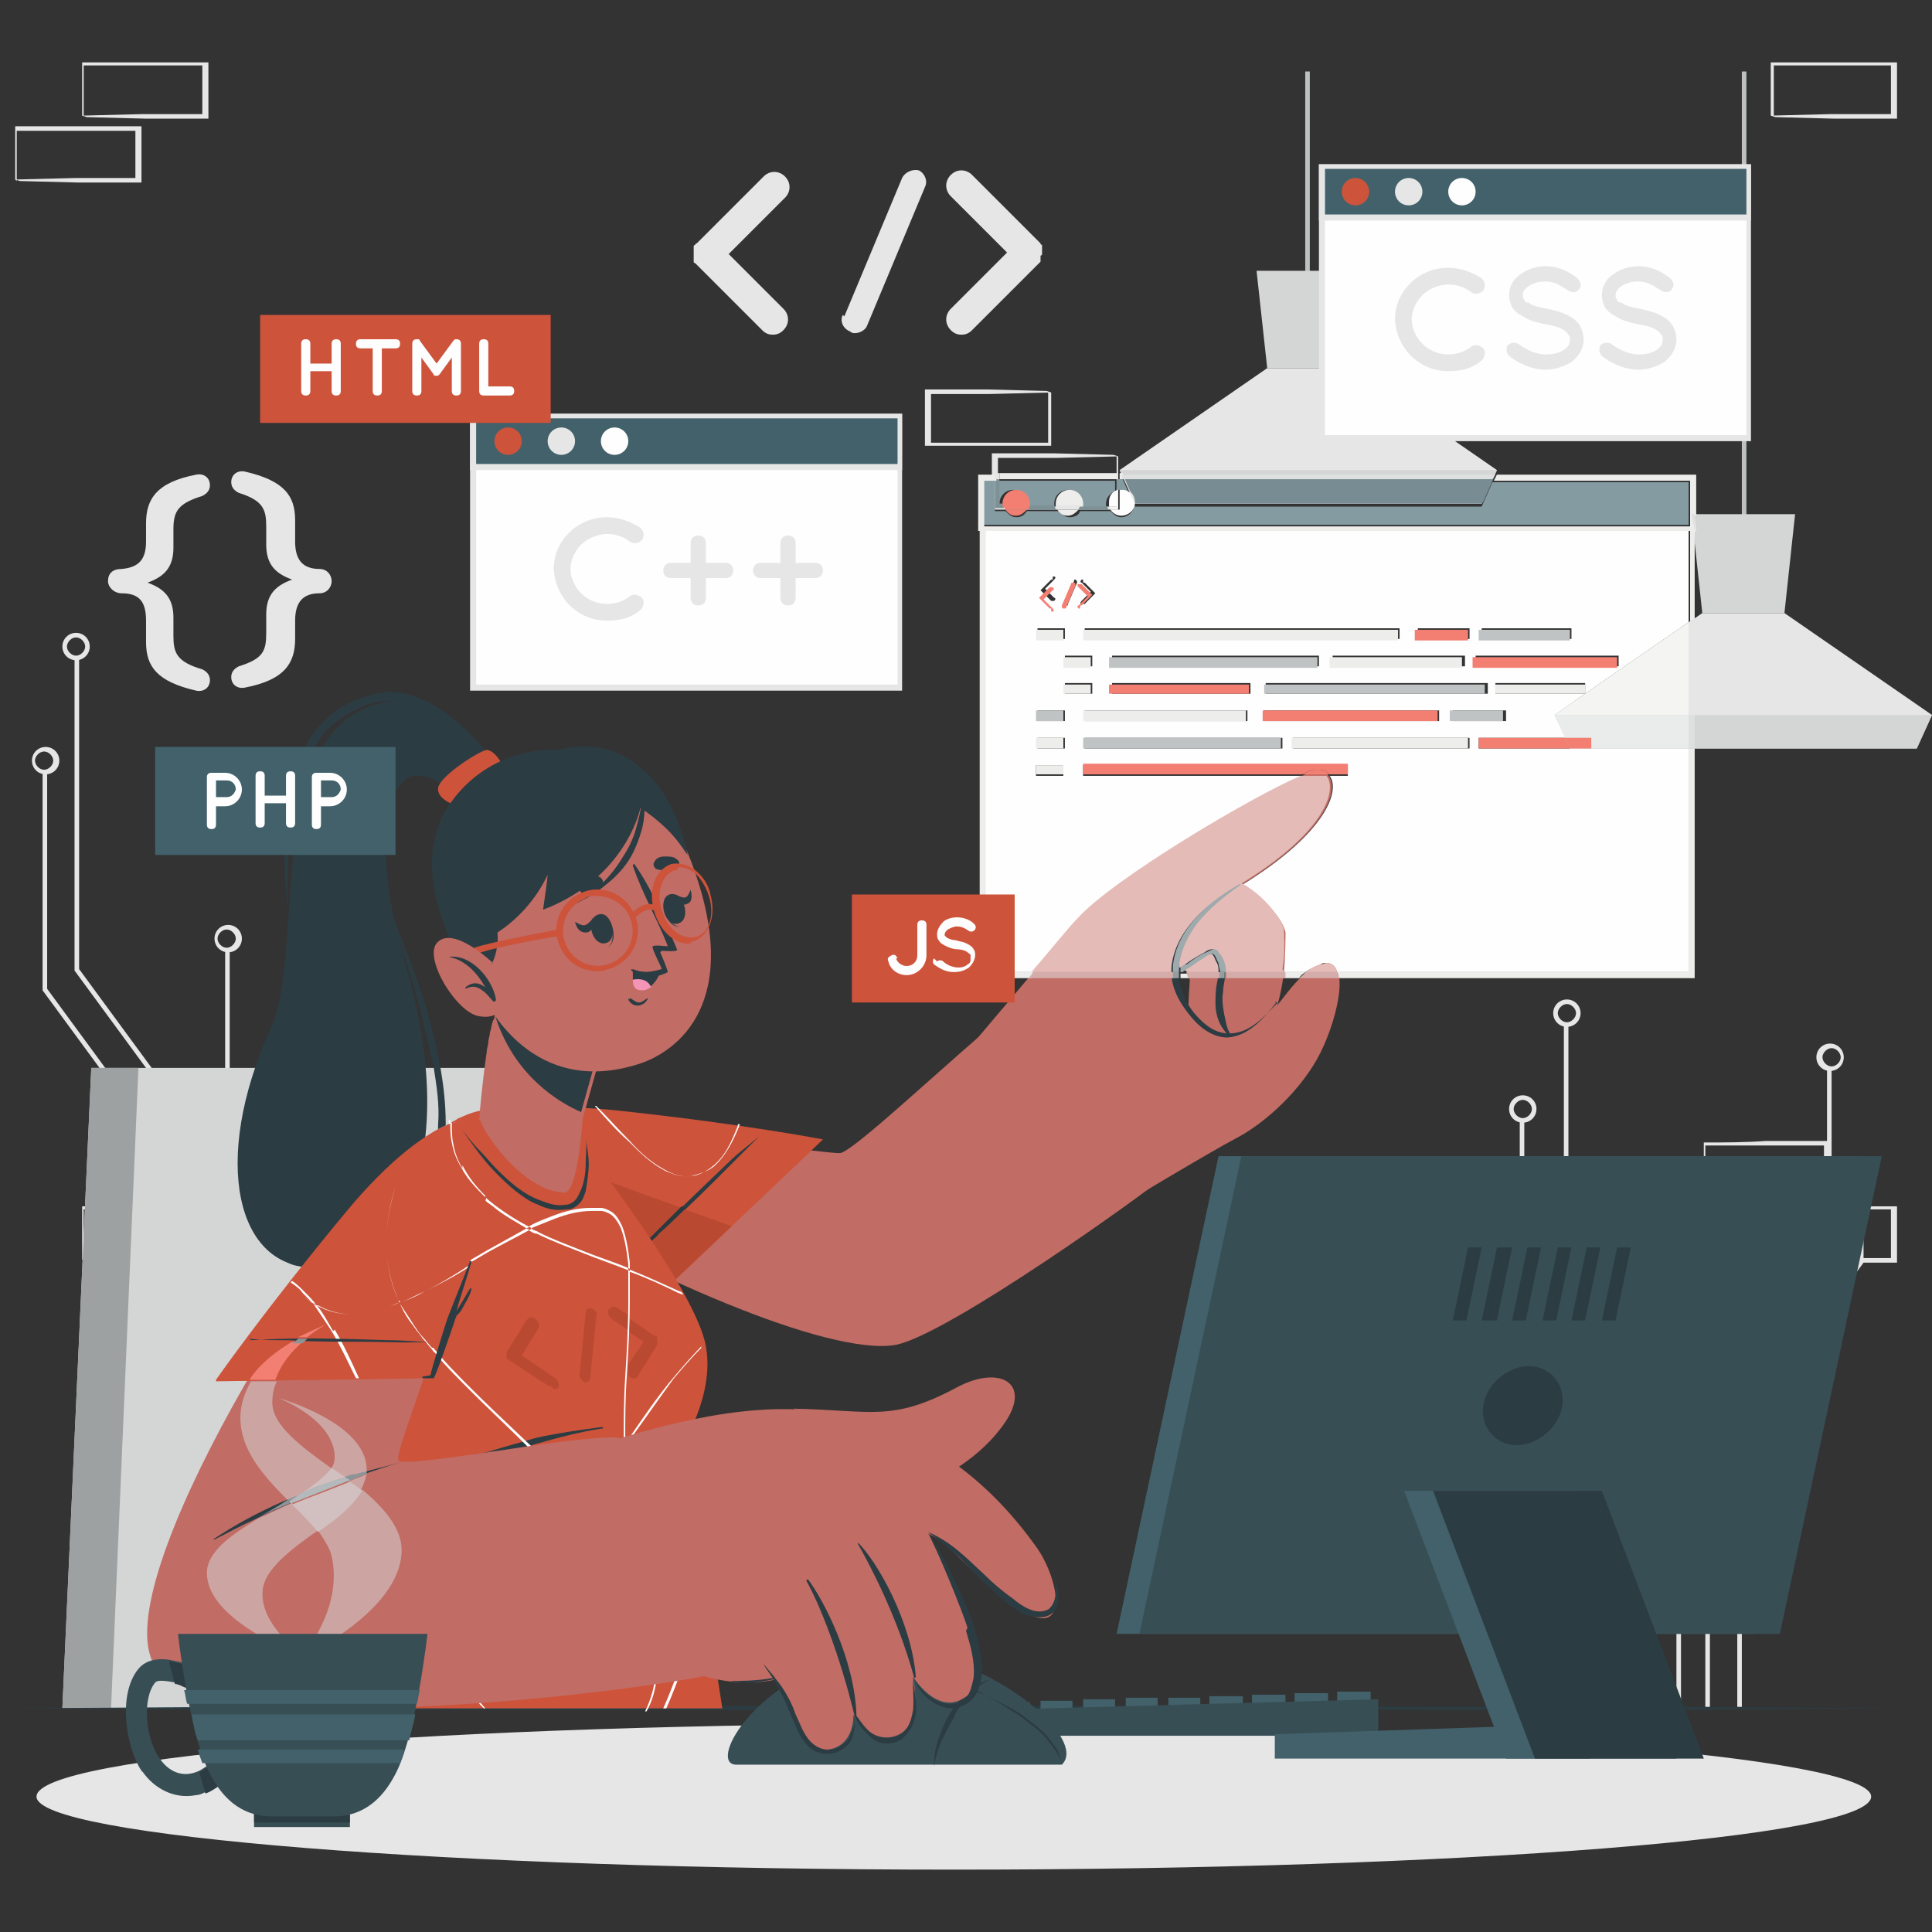 <?xml version="1.0" encoding="UTF-8"?>
<!DOCTYPE svg PUBLIC "-//W3C//DTD SVG 1.1//EN" "http://www.w3.org/Graphics/SVG/1.1/DTD/svg11.dtd">
<!-- Creator: CorelDRAW (Versão OEM) -->
<svg xmlns="http://www.w3.org/2000/svg" xml:space="preserve" width="100%" height="100%" version="1.1" style="shape-rendering:geometricPrecision; text-rendering:geometricPrecision; image-rendering:optimizeQuality; fill-rule:evenodd; clip-rule:evenodd"
viewBox="0 0 1.27 1.27"
 xmlns:xlink="http://www.w3.org/1999/xlink"
 xmlns:xodm="http://www.corel.com/coreldraw/odm/2003">
 <rect x="0" y="0" width="1.27" height="1.27" fill="#333333" stroke="none"/>
 <defs>
  <style type="text/css">
   <![CDATA[
    .fil9 {fill:#FEFEFE;fill-rule:nonzero}
    .fil26 {fill:#FFD279;fill-rule:nonzero}
    .fil12 {fill:#F494B6;fill-rule:nonzero}
    .fil24 {fill:#F37F73;fill-rule:nonzero}
    .fil13 {fill:#F4F4F2;fill-rule:nonzero}
    .fil17 {fill:#EDEDEB;fill-rule:nonzero}
    .fil14 {fill:#EAECEB;fill-rule:nonzero}
    .fil0 {fill:#E5E6E5;fill-rule:nonzero}
    .fil15 {fill:#E4BBB7;fill-rule:nonzero}
    .fil29 {fill:#E2E3E3;fill-rule:nonzero}
    .fil18 {fill:#DDE0DF;fill-rule:nonzero}
    .fil19 {fill:#D4ADAA;fill-rule:nonzero}
    .fil2 {fill:#D4D6D5;fill-rule:nonzero}
    .fil30 {fill:#D1C0BF;fill-rule:nonzero}
    .fil27 {fill:#CCA4A2;fill-rule:nonzero}
    .fil8 {fill:#C16C64;fill-rule:nonzero}
    .fil25 {fill:#C0C3C4;fill-rule:nonzero}
    .fil1 {fill:#BEC1C1;fill-rule:nonzero}
    .fil31 {fill:#B4B9BB;fill-rule:nonzero}
    .fil16 {fill:#9FAAAC;fill-rule:nonzero}
    .fil3 {fill:#9EA1A2;fill-rule:nonzero}
    .fil20 {fill:#939E9F;fill-rule:nonzero}
    .fil28 {fill:#8D9498;fill-rule:nonzero}
    .fil21 {fill:#859BA2;fill-rule:nonzero}
    .fil22 {fill:#7D9297;fill-rule:nonzero}
    .fil23 {fill:#778D93;fill-rule:nonzero}
    .fil5 {fill:#42616A;fill-rule:nonzero}
    .fil6 {fill:#384E55;fill-rule:nonzero}
    .fil4 {fill:#2C3C43;fill-rule:nonzero}
    .fil11 {fill:#2A393E;fill-rule:nonzero}
    .fil10 {fill:#BA4932;fill-rule:nonzero}
    .fil7 {fill:#CD533B;fill-rule:nonzero}
   ]]>
  </style>
 </defs>
 <g id="Camada_x0020_1">
  <g id="_2676437662000">
   <path class="fil0" d="M0.096 0.42c0,-0.003 0,-0.009 0,-0.012 0,-0.012 -0.004,-0.018 -0.016,-0.018 -0.005,-0 -0.009,-0.004 -0.009,-0.008 0,-0.005 0.003,-0.008 0.009,-0.008 0.011,-0.001 0.016,-0.006 0.016,-0.018 0,-0.003 -0,-0.01 -0,-0.012 0,-0.016 0.007,-0.027 0.033,-0.032 0.005,-0.001 0.009,0.002 0.009,0.007 0,0.004 -0.003,0.006 -0.005,0.007 -0.016,0.005 -0.019,0.01 -0.019,0.022 0,0.003 0,0.009 0,0.012 0,0.013 -0.006,0.019 -0.017,0.023 0.011,0.004 0.017,0.01 0.017,0.023 0,0.004 -0,0.009 -0,0.012 0,0.011 0.002,0.017 0.019,0.022 0.002,0.001 0.005,0.003 0.005,0.007 0,0.005 -0.004,0.008 -0.009,0.007 -0.026,-0.006 -0.033,-0.016 -0.033,-0.032z"/>
   <path class="fil0" d="M0.194 0.344c0,0.003 -0,0.009 -0,0.012 0,0.012 0.005,0.018 0.016,0.018 0.005,0 0.008,0.004 0.008,0.008 0,0.004 -0.003,0.008 -0.008,0.008 -0.011,0 -0.016,0.006 -0.016,0.018 0,0.003 0,0.01 0,0.012 0,0.016 -0.007,0.027 -0.033,0.032 -0.005,0.001 -0.009,-0.002 -0.009,-0.007 0,-0.004 0.003,-0.006 0.005,-0.007 0.016,-0.005 0.018,-0.01 0.018,-0.022 0,-0.003 -0,-0.009 -0,-0.012 0,-0.013 0.006,-0.019 0.017,-0.023 -0.011,-0.004 -0.017,-0.01 -0.017,-0.023 0,-0.004 0,-0.009 0,-0.012 0,-0.011 -0.002,-0.017 -0.018,-0.022 -0.002,-0.001 -0.005,-0.003 -0.005,-0.007 0,-0.005 0.004,-0.008 0.009,-0.007 0.026,0.006 0.033,0.016 0.033,0.032z"/>
   <path class="fil0" d="M0.515 0.203c0.004,0.004 0.004,0.01 0,0.014 -0.002,0.002 -0.004,0.003 -0.007,0.003 -0.003,0 -0.005,-0.001 -0.007,-0.003l-0.044 -0.044c-0,-0 -0.001,-0 -0.001,-0.001l-0 -0c-0,-0 -0,-0.001 -0,-0.001 -0,-0 -0,-0 -0,-0.001 -0,-0 -0,-0.001 -0,-0.001 0,-0 -0,-0.001 -0,-0.001 0,-0 0,-0.001 0,-0.001 0,-0 -0,-0 -0,-0.001l0 -0.001c0,-0 0,-0.001 0,-0.001 0,-0 0,-0 0,-0.001 0,-0 0,-0.001 0,-0.001l0 -0c0,-0 0,-0.001 0.001,-0.001 0,0 0,-0 0,-0 0,-0 0,-0.001 0.001,-0.001l0.044 -0.044c0.004,-0.004 0.01,-0.004 0.014,0 0.004,0.004 0.004,0.01 0,0.014l-0.037 0.037 0.037 0.037z"/>
   <path class="fil0" d="M0.555 0.208l0.038 -0.091c0.002,-0.004 0.007,-0.006 0.011,-0.005 0.004,0.002 0.006,0.007 0.004,0.011l-0.038 0.091c-0.001,0.003 -0.005,0.005 -0.008,0.005 -0.001,0 -0.002,-0 -0.003,-0.001 -0.005,-0.002 -0.007,-0.007 -0.005,-0.011z"/>
   <path class="fil0" d="M0.684 0.172l-0 0c-0,0 -0.001,0.001 -0.001,0.001l-0.044 0.044c-0.002,0.002 -0.004,0.003 -0.007,0.003 -0.003,0 -0.005,-0.001 -0.007,-0.003 -0.004,-0.004 -0.004,-0.01 0,-0.014l0.037 -0.037 -0.037 -0.037c-0.004,-0.004 -0.004,-0.01 0,-0.014 0.004,-0.004 0.01,-0.004 0.014,0l0.044 0.044c0,0 0.001,0.001 0.001,0.001l0 0c0,0.001 0.001,0.001 0.001,0.001l0 0c0,0 0,0.001 0,0.001 0,0 0,0 0,0 0,0 0,0.001 0,0.001l0 0.001 -0 0.001c0,0 0,0.001 0,0.001l-0 0c-0,0.001 -0,0.001 -0,0.001 0,0 -0,0 -0,0 -0,0 -0,0.001 -0.001,0.001z"/>
   <path class="fil0" d="M1.12 0.786l-0 -0.017c-0,-0.006 -0,-0.011 -0,-0.017l-0 -0.001 0.001 0c0.013,-0 0.026,-0 0.04,-0.001l0.04 -0 0.002 -0 0 0.002 -0 0.034 -0 0.001 -0.001 -0c-0.007,-0 -0.013,-0 -0.02,-0l-0.02 -0 -0.039 -0.001zm0 0l0.04 -0.001 0.02 -0c0.007,-0 0.013,-0 0.02,-0l-0.001 0.001 -0 -0.034 0.001 0.001 -0.04 -0c-0.013,-0 -0.026,-0 -0.04,-0l0.001 -0.001c-0,0.005 -0,0.011 -0,0.017l-0 0.017z"/>
   <path class="fil0" d="M1.164 0.828l-0 -0.017c-0,-0.006 -0,-0.011 -0,-0.017l-0 -0.001 0.001 -0c0.013,-0 0.026,-0 0.04,-0l0.04 -0 0.002 -0 -0 0.002 -0 0.034 -0 0.001 -0.001 -0c-0.007,-0 -0.013,-0 -0.02,-0l-0.02 -0 -0.039 -0.001zm0 0l0.04 -0.001 0.02 -0c0.007,-0 0.013,-0 0.02,-0l-0.001 0.001 -0 -0.034 0.002 0.001 -0.04 -0c-0.013,-0 -0.026,-0 -0.04,-0l0.001 -0.001c-0,0.005 -0,0.011 -0,0.017l-0 0.017z"/>
   <path class="fil0" d="M1.076 0.828l-0 -0.017c-0,-0.006 -0,-0.011 -0,-0.017l-0 -0.001 0.001 -0c0.013,-0 0.026,-0 0.04,-0l0.04 -0 0.002 -0 -0 0.002 -0 0.034 -0 0.001 -0.001 -0c-0.007,-0 -0.013,-0 -0.02,-0l-0.02 -0 -0.039 -0.001zm0 0l0.04 -0.001 0.02 -0c0.007,-0 0.013,-0 0.02,-0l-0.001 0.001 -0 -0.034 0.001 0.001 -0.04 -0c-0.013,-0 -0.026,-0 -0.04,-0l0.001 -0.001c-0,0.005 -0,0.011 -0,0.017l-0 0.017z"/>
   <path class="fil0" d="M0.054 0.828l-0 -0.017c-0,-0.006 -0,-0.011 -0,-0.017l-0 -0.001 0.001 -0c0.013,-0 0.026,-0 0.04,-0l0.04 -0 0.002 -0 -0 0.002 -0 0.034 -0 0.001 -0.001 -0c-0.007,-0 -0.013,-0 -0.02,-0l-0.02 -0 -0.039 -0.001zm0 0l0.04 -0.001 0.02 -0c0.007,-0 0.013,-0 0.02,-0l-0.001 0.001 -0 -0.034 0.001 0.001 -0.04 -0c-0.013,-0 -0.026,-0 -0.04,-0l0.001 -0.001c-0,0.005 -0,0.011 -0,0.017l-0 0.017z"/>
   <path class="fil0" d="M0.054 0.076l-0 -0.017c-0,-0.006 -0,-0.011 -0,-0.017l-0 -0.001 0.001 -0c0.013,-0 0.026,-0 0.04,-0l0.04 -0 0.002 0 -0 0.002 -0 0.034 -0 0.001 -0.001 -0c-0.007,-0 -0.013,-0 -0.02,-0l-0.02 -0 -0.039 -0.001zm0 0l0.04 -0.001 0.02 -0c0.007,-0 0.013,-0 0.02,-0l-0.001 0.001 -0 -0.034 0.001 0.001 -0.04 -0c-0.013,-0 -0.026,-0 -0.04,-0l0.001 -0.001c-0,0.005 -0,0.011 -0,0.017l-0 0.017z"/>
   <path class="fil0" d="M0.01 0.118l-0 -0.017c-0,-0.006 -0,-0.011 -0,-0.017l-0 -0.001 0.001 -0c0.013,-0 0.026,-0 0.04,-0l0.04 -0 0.002 -0 -0 0.002 -0 0.034 -0 0.001 -0.001 -0c-0.007,-0 -0.013,-0 -0.02,-0l-0.02 -0 -0.039 -0.001zm0 0l0.04 -0.001 0.02 -0c0.007,-0 0.013,-0 0.02,-0l-0.001 0.001 -0 -0.034 0.001 0.002 -0.04 -0c-0.013,-0 -0.026,-0 -0.04,-0l0.001 -0.001c-0,0.005 -0,0.011 -0,0.017l-0 0.017z"/>
   <path class="fil0" d="M1.164 0.076l-0 -0.017c-0,-0.006 -0,-0.011 -0,-0.017l-0 -0.001 0.001 -0c0.013,-0 0.026,-0 0.04,-0l0.04 -0 0.002 -0 -0 0.002 -0 0.034 -0 0.001 -0.001 -0c-0.007,-0 -0.013,-0 -0.02,-0l-0.02 -0 -0.039 -0.001zm0 0l0.04 -0.001 0.02 -0c0.007,-0 0.013,-0 0.02,-0l-0.001 0.001 -0 -0.034 0.002 0.001 -0.04 -0c-0.013,-0 -0.026,-0 -0.04,-0l0.001 -0.001c-0,0.005 -0,0.011 -0,0.017l-0 0.017z"/>
   <path class="fil0" d="M0.735 0.3l0 0.017c0,0.006 0,0.011 0,0.017l0 0.001 -0.001 0c-0.013,0 -0.026,0 -0.04,0l-0.04 0 -0.002 0 0 -0.002 0 -0.034 0 -0.001 0.001 0c0.007,0 0.013,0 0.02,0l0.02 0 0.039 0.001zm0 0l-0.04 0.001 -0.02 0c-0.007,0 -0.013,0 -0.02,0l0.001 -0.001 0 0.034 -0.001 -0.001 0.04 0c0.013,0 0.026,0 0.04,0l-0.001 0.001c0,-0.005 0,-0.011 0,-0.017l0 -0.017z"/>
   <path class="fil0" d="M0.691 0.258l0 0.017c0,0.006 0,0.011 0,0.017l0 0.001 -0.001 0c-0.013,0 -0.026,0 -0.04,0l-0.04 0 -0.002 0 0 -0.002 0 -0.034 0 -0.001 0.001 0c0.007,0 0.013,0 0.02,0l0.02 0 0.039 0.001zm0 0l-0.04 0.001 -0.02 0c-0.007,0 -0.013,0 -0.02,0l0.001 -0.001 0 0.034 -0.002 -0.001 0.04 0c0.013,0 0.026,0 0.04,0l-0.001 0.001c0,-0.005 0,-0.011 0,-0.017l0 -0.017z"/>
   <polygon class="fil1" points="1.145,0.351 1.148,0.351 1.148,0.047 1.145,0.047 "/>
   <polygon class="fil0" points="1.022,0.47 1.032,0.492 1.26,0.492 1.27,0.47 1.173,0.403 1.119,0.403 "/>
   <polygon class="fil2" points="1.112,0.338 1.119,0.403 1.173,0.403 1.18,0.338 "/>
   <polygon class="fil2" points="1.022,0.47 1.032,0.492 1.26,0.492 1.27,0.47 "/>
   <polygon class="fil1" points="0.858,0.19 0.861,0.19 0.861,0.047 0.858,0.047 "/>
   <polygon class="fil0" points="0.736,0.309 0.746,0.331 0.974,0.331 0.984,0.309 0.887,0.242 0.833,0.242 "/>
   <polygon class="fil2" points="0.826,0.178 0.833,0.242 0.887,0.242 0.893,0.178 "/>
   <polygon class="fil2" points="0.736,0.309 0.746,0.331 0.974,0.331 0.984,0.309 "/>
   <polygon class="fil0" points="0.132,1.122 0.132,0.746 0.052,0.637 0.052,0.432 0.049,0.432 0.049,0.638 0.129,0.747 0.129,1.122 "/>
   <path class="fil0" d="M0.057 0.425l-0.001 0c-0,0.003 -0.003,0.006 -0.006,0.006 -0.003,-0 -0.006,-0.003 -0.006,-0.006 0,-0.003 0.003,-0.006 0.006,-0.006 0.003,0 0.006,0.003 0.006,0.006l0.001 0 0.002 0c0,-0.005 -0.004,-0.009 -0.009,-0.009 -0.005,0 -0.009,0.004 -0.009,0.009 0,0.005 0.004,0.009 0.009,0.009 0.005,0 0.009,-0.004 0.009,-0.009l-0.002 0z"/>
   <polygon class="fil0" points="0.111,1.122 0.111,0.759 0.031,0.65 0.031,0.507 0.028,0.507 0.028,0.651 0.108,0.76 0.108,1.122 "/>
   <path class="fil0" d="M0.037 0.5l-0.002 0c0,0.003 -0.003,0.006 -0.006,0.006 -0.003,-0 -0.006,-0.003 -0.006,-0.006 0,-0.003 0.003,-0.006 0.006,-0.006 0.003,0 0.006,0.003 0.006,0.006l0.002 0 0.002 0c0,-0.005 -0.004,-0.009 -0.009,-0.009 -0.005,0 -0.009,0.004 -0.009,0.009 0,0.005 0.004,0.009 0.009,0.009 0.005,0 0.009,-0.004 0.009,-0.009l-0.002 0z"/>
   <polygon class="fil0" points="0.148,1.122 0.151,1.122 0.151,0.624 0.148,0.624 "/>
   <path class="fil0" d="M0.157 0.617l-0.002 0c0,0.003 -0.003,0.006 -0.006,0.006 -0.003,-0 -0.006,-0.003 -0.006,-0.006 0,-0.003 0.003,-0.006 0.006,-0.006 0.003,0 0.006,0.003 0.006,0.006l0.002 0 0.002 0c0,-0.005 -0.004,-0.009 -0.009,-0.009 -0.005,0 -0.009,0.004 -0.009,0.009 0,0.005 0.004,0.009 0.009,0.009 0.005,0 0.009,-0.004 0.009,-0.009l-0.002 0z"/>
   <polygon class="fil0" points="0.171,1.122 0.171,0.87 0.225,0.767 0.225,0.583 0.222,0.583 0.222,0.766 0.168,0.869 0.168,1.122 "/>
   <path class="fil0" d="M0.23 0.576l-0.001 0c-0,0.003 -0.003,0.006 -0.006,0.006 -0.003,-0 -0.006,-0.003 -0.006,-0.006 0,-0.003 0.003,-0.006 0.006,-0.006 0.003,0 0.006,0.003 0.006,0.006l0.001 0 0.002 0c0,-0.005 -0.004,-0.009 -0.009,-0.009 -0.005,0 -0.009,0.004 -0.009,0.009 0,0.005 0.004,0.009 0.009,0.009 0.005,0 0.009,-0.004 0.009,-0.009l-0.002 0z"/>
   <polygon class="fil0" points="0.19,1.122 0.19,0.881 0.254,0.767 0.254,0.646 0.251,0.646 0.251,0.767 0.187,0.88 0.187,1.122 "/>
   <path class="fil0" d="M0.259 0.639l-0.001 0c-0,0.003 -0.003,0.006 -0.006,0.006 -0.003,0 -0.006,-0.003 -0.006,-0.006 0,-0.003 0.003,-0.006 0.006,-0.006 0.003,0 0.006,0.003 0.006,0.006l0.001 0 0.002 0c0,-0.005 -0.004,-0.009 -0.009,-0.009 -0.005,0 -0.009,0.004 -0.009,0.009 0,0.005 0.004,0.009 0.009,0.009 0.005,0 0.009,-0.004 0.009,-0.009l-0.002 0z"/>
   <polygon class="fil0" points="1.124,1.122 1.124,0.926 1.204,0.817 1.204,0.702 1.201,0.702 1.201,0.816 1.121,0.925 1.121,1.122 "/>
   <path class="fil0" d="M1.196 0.695l-0.002 0c0,0.005 0.004,0.009 0.009,0.009 0.005,0 0.009,-0.004 0.009,-0.009 0,-0.005 -0.004,-0.009 -0.009,-0.009 -0.005,0 -0.009,0.004 -0.009,0.009l0.002 0 0.002 0c0,-0.003 0.003,-0.006 0.006,-0.006 0.003,0 0.006,0.003 0.006,0.006 0,0.003 -0.003,0.006 -0.006,0.006 -0.003,0 -0.006,-0.003 -0.006,-0.006l-0.002 0z"/>
   <polygon class="fil0" points="1.145,1.122 1.145,0.94 1.225,0.83 1.225,0.777 1.222,0.777 1.222,0.829 1.142,0.939 1.142,1.122 "/>
   <path class="fil0" d="M1.216 0.77l-0.002 0c0,0.005 0.004,0.009 0.009,0.009 0.005,0 0.009,-0.004 0.009,-0.009 0,-0.005 -0.004,-0.009 -0.009,-0.009 -0.005,0 -0.009,0.004 -0.009,0.009l0.002 0 0.002 0c0,-0.003 0.003,-0.006 0.006,-0.006 0.003,0 0.006,0.003 0.006,0.006 -0,0.003 -0.003,0.006 -0.006,0.006 -0.003,0 -0.006,-0.003 -0.006,-0.006l-0.002 0z"/>
   <polygon class="fil0" points="1.102,1.122 1.105,1.122 1.105,0.804 1.102,0.804 "/>
   <path class="fil0" d="M1.096 0.797l-0.002 0c0,0.005 0.004,0.009 0.009,0.009 0.005,0 0.009,-0.004 0.009,-0.009 0,-0.005 -0.004,-0.009 -0.009,-0.009 -0.005,0 -0.009,0.004 -0.009,0.009l0.002 0 0.002 0c0,-0.003 0.003,-0.006 0.006,-0.006 0.003,0 0.006,0.003 0.006,0.006 0,0.003 -0.003,0.006 -0.006,0.006 -0.003,0 -0.006,-0.003 -0.006,-0.006l-0.002 0z"/>
   <polygon class="fil0" points="1.085,1.122 1.085,0.959 1.031,0.856 1.031,0.673 1.028,0.673 1.028,0.857 1.082,0.959 1.082,1.122 "/>
   <path class="fil0" d="M1.023 0.666l-0.002 0c0,0.005 0.004,0.009 0.009,0.009 0.005,0 0.009,-0.004 0.009,-0.009 0,-0.005 -0.004,-0.009 -0.009,-0.009 -0.005,0 -0.009,0.004 -0.009,0.009l0.002 0 0.001 0c0,-0.003 0.003,-0.006 0.006,-0.006 0.003,0 0.006,0.003 0.006,0.006 0,0.003 -0.003,0.006 -0.006,0.006 -0.003,-0 -0.006,-0.003 -0.006,-0.006l-0.001 0z"/>
   <polygon class="fil0" points="1.066,1.122 1.066,0.97 1.002,0.856 1.002,0.736 0.999,0.736 0.999,0.857 1.063,0.97 1.063,1.122 1.066,1.122 "/>
   <path class="fil0" d="M0.994 0.729l-0.002 0c0,0.005 0.004,0.009 0.009,0.009 0.005,-0 0.009,-0.004 0.009,-0.009 0,-0.005 -0.004,-0.009 -0.009,-0.009 -0.005,0 -0.009,0.004 -0.009,0.009l0.002 0 0.001 0c0,-0.003 0.003,-0.006 0.006,-0.006 0.003,0 0.006,0.003 0.006,0.006 0,0.003 -0.003,0.006 -0.006,0.006 -0.003,0 -0.006,-0.003 -0.006,-0.006l-0.001 0z"/>
   <path class="fil0" d="M1.23 1.181c0,0.027 -0.27,0.048 -0.603,0.048 -0.333,0 -0.603,-0.022 -0.603,-0.048 0,-0.027 0.27,-0.048 0.603,-0.048 0.333,0 0.603,0.022 0.603,0.048z"/>
   <polygon class="fil2" points="0.041,1.123 0.404,1.123 0.331,0.702 0.06,0.702 "/>
   <polygon class="fil3" points="0.041,1.123 0.073,1.123 0.091,0.702 0.06,0.702 "/>
   <polygon class="fil4" points="-0,1.123 0.157,1.122 0.313,1.122 0.626,1.121 0.94,1.122 1.096,1.122 1.253,1.123 1.096,1.124 0.94,1.124 0.626,1.124 0.313,1.124 0.157,1.124 "/>
   <polygon class="fil5" points="0.677,1.133 0.656,1.133 0.656,1.119 0.677,1.119 "/>
   <polygon class="fil5" points="0.705,1.132 0.684,1.132 0.684,1.118 0.705,1.118 "/>
   <polygon class="fil5" points="0.733,1.131 0.712,1.131 0.712,1.117 0.733,1.117 "/>
   <polygon class="fil5" points="0.761,1.13 0.74,1.13 0.74,1.116 0.761,1.116 "/>
   <polygon class="fil5" points="0.789,1.13 0.768,1.13 0.768,1.116 0.789,1.116 "/>
   <polygon class="fil5" points="0.817,1.129 0.795,1.129 0.795,1.115 0.817,1.115 "/>
   <polygon class="fil5" points="0.845,1.128 0.823,1.128 0.823,1.114 0.845,1.114 "/>
   <polygon class="fil5" points="0.873,1.127 0.851,1.127 0.851,1.113 0.873,1.113 "/>
   <polygon class="fil5" points="0.901,1.126 0.879,1.126 0.879,1.112 0.901,1.112 "/>
   <polygon class="fil6" points="0.906,1.141 0.651,1.141 0.651,1.124 0.906,1.117 "/>
   <polygon class="fil5" points="1.155,1.074 0.734,1.074 0.801,0.76 1.222,0.76 "/>
   <polygon class="fil6" points="1.17,1.074 0.749,1.074 0.816,0.76 1.237,0.76 "/>
   <path class="fil4" d="M1.027 0.924c-0.002,0.014 -0.016,0.026 -0.03,0.026 -0.014,0 -0.024,-0.012 -0.022,-0.026 0.002,-0.014 0.016,-0.026 0.03,-0.026 0.014,0 0.024,0.012 0.022,0.026z"/>
   <polygon class="fil4" points="0.974,0.82 0.964,0.868 0.955,0.868 0.965,0.82 "/>
   <polygon class="fil4" points="0.994,0.82 0.984,0.868 0.974,0.868 0.984,0.82 "/>
   <polygon class="fil4" points="1.013,0.82 1.003,0.868 0.994,0.868 1.004,0.82 "/>
   <polygon class="fil4" points="1.033,0.82 1.023,0.868 1.014,0.868 1.024,0.82 "/>
   <polygon class="fil4" points="1.052,0.82 1.042,0.868 1.033,0.868 1.043,0.82 "/>
   <polygon class="fil4" points="1.072,0.82 1.062,0.868 1.053,0.868 1.063,0.82 "/>
   <polygon class="fil5" points="1.045,1.156 0.838,1.156 0.838,1.14 1.045,1.133 "/>
   <polygon class="fil5" points="1.102,1.156 0.99,1.156 0.923,0.98 1.035,0.98 "/>
   <polygon class="fil4" points="1.12,1.156 1.009,1.156 0.942,0.98 1.053,0.98 "/>
   <path class="fil6" d="M0.698 1.16c0,0 -0.195,0 -0.214,0 -0.018,0 0.008,-0.052 0.075,-0.072 0.067,-0.02 0.16,0.052 0.139,0.072z"/>
   <path class="fil4" d="M0.614 1.16c0,-0.006 0.001,-0.012 0.003,-0.017 0.002,-0.006 0.004,-0.011 0.007,-0.016 0.003,-0.005 0.007,-0.01 0.011,-0.014 0.004,-0.004 0.01,-0.007 0.015,-0.009 -0.002,0.002 -0.005,0.003 -0.007,0.005l-0.003 0.003 -0.003 0.003c-0.004,0.004 -0.008,0.009 -0.01,0.014 -0.003,0.005 -0.005,0.01 -0.008,0.015 -0.002,0.005 -0.004,0.011 -0.005,0.017z"/>
   <path class="fil4" d="M0.639 1.111c0.006,0.002 0.012,0.005 0.018,0.008 0.006,0.003 0.012,0.006 0.017,0.01 0.005,0.004 0.011,0.008 0.015,0.013 0.002,0.003 0.004,0.005 0.006,0.008 0.001,0.003 0.002,0.006 0.003,0.01 -0.001,-0.003 -0.002,-0.006 -0.004,-0.009 -0.002,-0.003 -0.004,-0.005 -0.006,-0.008 -0.004,-0.005 -0.01,-0.009 -0.015,-0.013 -0.005,-0.004 -0.011,-0.007 -0.017,-0.011 -0.003,-0.002 -0.006,-0.003 -0.009,-0.005 -0.003,-0.002 -0.006,-0.003 -0.009,-0.005z"/>
   <path class="fil4" d="M0.327 0.506c-0.01,-0.02 -0.047,-0.061 -0.09,-0.039 -0.062,0.031 -0.037,0.16 -0.059,0.209 -0.04,0.088 -0.022,0.159 0.03,0.157 0.058,-0.002 0.095,-0.075 0.058,-0.201 -0.023,-0.079 -0.01,-0.12 0.006,-0.122 0.016,-0.002 0.03,0.016 0.03,0.016l0.025 -0.02z"/>
   <path class="fil4" d="M0.322 0.499c-0.006,-0.009 -0.013,-0.017 -0.021,-0.024 -0.008,-0.007 -0.017,-0.013 -0.028,-0.017 -0.01,-0.004 -0.022,-0.004 -0.033,-0 -0.011,0.003 -0.02,0.009 -0.028,0.017 -0.008,0.008 -0.013,0.018 -0.017,0.028 -0.004,0.01 -0.006,0.021 -0.007,0.031 -0.002,0.021 -0.001,0.043 0.001,0.064 -0,-0.021 0,-0.042 0.003,-0.063 0.002,-0.01 0.004,-0.02 0.008,-0.03 0.004,-0.01 0.009,-0.019 0.016,-0.026 0.007,-0.007 0.016,-0.012 0.026,-0.016 0.009,-0.003 0.02,-0.003 0.03,-0 0.01,0.003 0.019,0.008 0.027,0.014 0.004,0.003 0.008,0.007 0.012,0.01 0.004,0.004 0.007,0.008 0.011,0.012z"/>
   <path class="fil4" d="M0.254 0.589c0.003,0.013 0.007,0.025 0.011,0.037 0.004,0.012 0.008,0.025 0.011,0.037 0.003,0.012 0.006,0.025 0.009,0.038 0.002,0.013 0.004,0.025 0.003,0.038 -0,0.013 -0.002,0.025 -0.007,0.037 -0.005,0.011 -0.012,0.022 -0.021,0.031 -0.009,0.009 -0.019,0.016 -0.032,0.021 -0.006,0.002 -0.012,0.004 -0.019,0.004 -0.003,0 -0.006,0 -0.01,0 -0.003,-0 -0.006,-0.001 -0.01,-0.002 0.006,0.003 0.013,0.003 0.019,0.003 0.007,-0 0.013,-0.001 0.019,-0.003 0.006,-0.002 0.012,-0.005 0.018,-0.008 0.006,-0.003 0.011,-0.008 0.016,-0.012 0.005,-0.005 0.009,-0.01 0.013,-0.015l0.003 -0.004 0.003 -0.004c0.002,-0.003 0.003,-0.006 0.005,-0.009 0.005,-0.012 0.007,-0.026 0.008,-0.039 0,-0.027 -0.006,-0.052 -0.013,-0.077 -0.004,-0.012 -0.008,-0.025 -0.013,-0.037 -0.005,-0.012 -0.009,-0.024 -0.013,-0.037z"/>
   <path class="fil7" d="M0.331 0.506c-0.001,-0.006 -0.007,-0.013 -0.011,-0.013 -0.004,-0 -0.031,0.017 -0.032,0.025 -0.001,0.008 0.013,0.012 0.013,0.012l0.03 -0.024z"/>
   <path class="fil8" d="M0.333 0.784c0.088,0.053 0.212,0.108 0.256,0.1 0.035,-0.007 0.167,-0.102 0.173,-0.108 0.016,-0.014 -0.061,-0.136 -0.081,-0.124 -0.025,0.014 -0.119,0.106 -0.129,0.106 -0.011,0 -0.091,-0.011 -0.182,-0.024 -0.063,-0.009 -0.092,0.017 -0.037,0.05z"/>
   <path class="fil8" d="M0.704 0.611c0.021,-0.011 0.044,-0.025 0.069,-0.028 0.025,-0.003 0.049,0.027 0.051,0.036 0.001,0.009 -0,0.069 -0.025,0.072 -0.025,0.003 -0.016,-0.043 -0.017,-0.048 -0.002,-0.005 -0.003,-0.011 -0.008,-0.01 -0.005,0.001 -0.081,0.05 -0.081,0.05l0.011 -0.072z"/>
   <path class="fil8" d="M0.706 0.614c0.001,-0 0.064,-0.035 0.088,-0.038 0.025,-0.003 0.049,0.027 0.051,0.036 0.001,0.009 -0,0.069 -0.025,0.072 -0.025,0.003 -0.016,-0.043 -0.017,-0.048 -0.002,-0.005 -0.003,-0.011 -0.008,-0.01 -0.005,0.001 -0.081,0.05 -0.081,0.05l-0.008 -0.062z"/>
   <path class="fil4" d="M0.811 0.682c-0.004,-0.003 -0.005,-0.009 -0.006,-0.014 -0.001,-0.005 -0.002,-0.011 -0.001,-0.016 0,-0.005 0.002,-0.009 0.001,-0.014 -0,-0.004 -0.003,-0.009 -0.005,-0.013 -0.002,-0.003 -0.006,-0.002 -0.009,-0 -0.004,0.002 -0.009,0.005 -0.013,0.008 -0.004,0.003 -0.009,0.006 -0.013,0.009 -0.004,0.003 -0.009,0.006 -0.013,0.01 -0,0 -0,0.001 0,0.001 0.004,-0.002 0.008,-0.005 0.012,-0.007 0.004,-0.003 0.009,-0.006 0.013,-0.008 0.004,-0.003 0.008,-0.005 0.012,-0.008 0.001,-0.001 0.004,-0.003 0.006,-0.003 0.002,0 0.003,0.005 0.004,0.006 0.002,0.005 0.002,0.009 0.001,0.013 -0.001,0.005 -0.001,0.009 -0.001,0.014 0,0.004 0.001,0.009 0.003,0.013 0.002,0.004 0.005,0.007 0.007,0.01 0,0 0.001,-0 0.001,-0.001z"/>
   <path class="fil8" d="M0.637 0.689c0,0 0.06,-0.071 0.072,-0.085 0.025,-0.029 0.138,-0.093 0.155,-0.097 0.016,-0.004 0.027,0.029 -0.05,0.076 -0.04,0.024 -0.045,0.05 -0.042,0.064 0.003,0.013 0.019,0.037 0.042,0.033 0.023,-0.004 0.033,-0.039 0.054,-0.046 0.021,-0.007 0.012,0.034 -0,0.058 -0.012,0.024 -0.036,0.046 -0.055,0.056 -0.019,0.01 -0.077,0.045 -0.077,0.045l-0.099 -0.103z"/>
   <path class="fil4" d="M0.84 0.659c-0.008,0.008 -0.016,0.018 -0.028,0.02 -0.012,0.002 -0.02,-0.005 -0.027,-0.013 -0.007,-0.009 -0.011,-0.019 -0.01,-0.031 0.001,-0.01 0.006,-0.02 0.012,-0.028 0.008,-0.01 0.018,-0.018 0.028,-0.025 0,-0 -0,-0.001 -0.001,-0.001 -0.01,0.006 -0.041,0.024 -0.044,0.054 -0.001,0.012 0.004,0.022 0.011,0.031 0.006,0.008 0.015,0.016 0.026,0.016 0.014,-0.001 0.024,-0.013 0.032,-0.023 0,-0 -0,-0.001 -0.001,-0z"/>
   <path class="fil7" d="M0.541 0.749l-0.102 0.097c0,0 -0.068,-0.03 -0.119,-0.066 -0.051,-0.036 0.002,-0.059 0.086,-0.05 0.084,0.009 0.135,0.019 0.135,0.019z"/>
   <path class="fil9" d="M0.431 0.842c0.005,0.003 0.008,0.004 0.008,0.004l0 -0c-0.003,-0.001 -0.006,-0.003 -0.009,-0.004zm0.054 -0.103c-0,0 -0,0.001 -0,0.001 -0.004,0.01 -0.008,0.02 -0.017,0.027 -0.004,0.003 -0.009,0.006 -0.014,0.006 -0.005,0.001 -0.011,-0.001 -0.015,-0.003 -0.01,-0.005 -0.018,-0.012 -0.025,-0.02 -0.007,-0.007 -0.014,-0.015 -0.022,-0.023l-0 0 -0.001 -0c0.007,0.008 0.014,0.016 0.022,0.023 0.008,0.008 0.015,0.015 0.025,0.02 0.005,0.002 0.01,0.004 0.016,0.003 0.005,-0.001 0.011,-0.003 0.015,-0.006 0.008,-0.007 0.013,-0.017 0.017,-0.027 0,-0 0,-0.001 0.001,-0.001 -0,-0 -0.001,-0 -0.001,-0zm-0.07 0.095c-0,-0 -0.001,-0 -0.001,-0.001l-0 -0.001c-0.001,-0.008 -0.002,-0.016 -0.005,-0.024 -0.002,-0.004 -0.004,-0.007 -0.007,-0.009 -0.002,-0.001 -0.004,-0.002 -0.006,-0.002 -0.001,-0 -0.003,-0 -0.004,-0 -0.001,0 -0.001,0 -0.002,-0 -0.008,0 -0.016,0.002 -0.024,0.005 -0.002,0.001 -0.004,0.002 -0.006,0.002 -0,-0 -0.001,-0 -0.001,-0.001 0.002,-0.001 0.005,-0.002 0.007,-0.003 0.008,-0.003 0.016,-0.005 0.024,-0.005 0.001,0 0.001,0 0.002,0 0.002,-0 0.003,-0 0.005,0 0.002,0 0.004,0.001 0.006,0.002 0.004,0.002 0.006,0.006 0.008,0.01 0.003,0.008 0.004,0.016 0.005,0.024 0,0 0,0.001 0,0.001z"/>
   <path class="fil4" d="M0.414 0.828c0.021,-0.022 0.043,-0.043 0.065,-0.064 0.006,-0.006 0.013,-0.011 0.02,-0.017l0 0c-0.011,0.011 -0.022,0.022 -0.032,0.032 -0.011,0.011 -0.022,0.021 -0.033,0.032 -0.006,0.006 -0.013,0.012 -0.019,0.017 -0,0 -0.001,-0 -0,-0z"/>
   <path class="fil10" d="M0.444 0.841c-0.005,-0.008 -0.01,-0.017 -0.016,-0.025 0.002,-0.002 0.004,-0.003 0.005,-0.005 0.006,-0.005 0.012,-0.011 0.017,-0.016l0.031 0.011 -0.038 0.036zm-0.017 -0.027c-0.009,-0.013 -0.018,-0.027 -0.026,-0.037l0.047 0.017c-0.007,0.007 -0.014,0.014 -0.021,0.021z"/>
   <path class="fil11" d="M0.428 0.816c-0,-0.001 -0.001,-0.001 -0.001,-0.002 0.007,-0.007 0.014,-0.014 0.021,-0.021l0.003 0.001c-0.006,0.006 -0.012,0.011 -0.017,0.016 -0.002,0.002 -0.004,0.003 -0.005,0.005z"/>
   <path class="fil7" d="M0.475 1.123l-0.342 0c0,0 0.074,-0.287 0.143,-0.367 0.002,-0.002 0.003,-0.004 0.005,-0.005 0,-0 0.001,-0.001 0.001,-0.001 0.006,-0.006 0.012,-0.011 0.018,-0.014 0.001,-0.001 0.002,-0.001 0.004,-0.002 0.026,-0.012 0.054,-0.002 0.075,0.015 0.006,0.005 0.079,0.1 0.085,0.136 0.006,0.032 -0.016,0.066 -0.016,0.066l0.027 0.173z"/>
   <path class="fil4" d="M0.396 0.938c-0.015,0.002 -0.029,0.004 -0.043,0.007 -0.007,0.002 -0.014,0.004 -0.021,0.006 -0.003,0.001 -0.007,0.002 -0.01,0.003 -0.004,0.001 -0.007,0.002 -0.011,0.002 -0,0 -0,0.001 0,0.001 0.004,0 0.007,0 0.011,-0 0.003,-0 0.007,-0.001 0.01,-0.002 0.007,-0.002 0.014,-0.004 0.021,-0.006 0.014,-0.004 0.029,-0.008 0.043,-0.01 0.001,-0 0,-0.001 -0,-0.001z"/>
   <path class="fil4" d="M0.432 0.951c-0.012,-0.001 -0.024,-0.002 -0.036,-0.001 -0.006,0 -0.012,0.001 -0.018,0.001 -0.003,0 -0.006,0.001 -0.009,0.001 -0.003,0 -0.006,0.001 -0.009,0.002 -0,0 -0,0.001 0,0.001 0.003,-0 0.006,-0 0.009,-0 0.003,-0 0.006,-0 0.009,-0 0.006,-0 0.012,-0 0.018,-0.001 0.012,-0.001 0.024,-0.001 0.036,-0.001 0.001,0 0.001,-0.001 -0,-0.001z"/>
   <path class="fil10" d="M0.362 0.911c-0.001,0 -0.002,-0 -0.003,-0.001l-0.026 -0.017 -0 -0 -0 -0 -0 -0.001 -0 -0 -0 -0 -0 -0 -0 -0 -0 -0 -0 -0 -0 -0 0 -0 -0 -0.001 0 -0 0 -0.001 0 -0 0 -0.001 0.013 -0.021c0.001,-0.001 0.002,-0.002 0.003,-0.002 0.001,0 0.002,0 0.003,0.001 0.002,0.002 0.003,0.004 0.002,0.006l-0.011 0.018 0.022 0.015c0.002,0.002 0.003,0.004 0.002,0.006 -0.001,0.001 -0.002,0.001 -0.003,0.001 -0,0 -0,0 -0,0z"/>
   <path class="fil10" d="M0.386 0.909c-0,0 -0.001,-0 -0.001,-0 -0.002,-0.001 -0.004,-0.003 -0.004,-0.005l0.004 -0.041c0,-0.002 0.001,-0.003 0.003,-0.003 0,0 0.001,0 0.001,0 0.002,0.001 0.004,0.003 0.003,0.005l-0.004 0.041c-0,0.001 -0.001,0.002 -0.003,0.003 -0,0 -0,0 -0,0z"/>
   <path class="fil10" d="M0.417 0.906c-0.001,0 -0.002,-0 -0.003,-0.001 -0,-0 -0.001,-0.001 -0.001,-0.001 0,-0.002 0,-0.005 0,-0.007l0.01 -0.015 -0.009 -0.006c0,-0.003 0,-0.006 0,-0.009l0.016 0.011 0.001 0 0 0 0.001 0.001 0 0 0 0.001 0 0 0 0 0 0 0 0 0 0.001 -0 0c-0,0 0,0 0,0.001l-0 0c-0,0 -0,0 -0,0.001l-0 0 -0 0.001 -0.013 0.021c-0.001,0.001 -0.002,0.001 -0.003,0.001 -0,0 -0,0 -0,0zm-0.005 -0.004c-0,-0.001 -0,-0.001 0,-0.002 -0,0.001 -0,0.001 -0,0.002zm0.002 -0.027l-0.012 -0.008c-0.002,-0.002 -0.003,-0.004 -0.002,-0.006 0.001,-0.001 0.002,-0.002 0.003,-0.002 0.001,0 0.002,0 0.003,0.001l0.008 0.005c-0,0.003 -0,0.006 -0,0.009z"/>
   <path class="fil9" d="M0.449 0.85c-0.001,-0 -0.001,-0.001 -0.002,-0.001 -0.011,-0.005 -0.022,-0.01 -0.032,-0.014 -0,-0 -0.001,-0 -0.001,-0.001 -0.009,-0.004 -0.019,-0.007 -0.029,-0.011 -0.01,-0.004 -0.021,-0.008 -0.031,-0.013 -0.001,-0.001 -0.003,-0.001 -0.004,-0.002 -0,-0 -0.001,-0 -0.001,-0.001 -0.008,-0.004 -0.016,-0.009 -0.024,-0.015 -0.009,-0.007 -0.017,-0.015 -0.022,-0.025 -0.003,-0.005 -0.005,-0.01 -0.006,-0.016 -0.001,-0.005 -0.001,-0.01 -0.001,-0.015 -0,0 -0.001,0 -0.001,0.001 -0,0.005 -0,0.01 0.001,0.015 0.001,0.006 0.003,0.011 0.006,0.016 0.005,0.01 0.013,0.019 0.022,0.025 0.007,0.006 0.015,0.01 0.023,0.015 0,0 0.001,0 0.001,0.001 0.002,0.001 0.003,0.002 0.005,0.002 0.01,0.005 0.021,0.009 0.031,0.013 0.01,0.004 0.019,0.007 0.029,0.011 0,0 0.001,0 0.001,0.001 0.011,0.004 0.022,0.009 0.032,0.014 0.001,0 0.002,0.001 0.003,0.001 -0,-0 -0,-0.001 -0.001,-0.001zm-0.017 0.23c-0,-0.002 -0.001,-0.003 -0.001,-0.005l-0.001 -0.005c-0.001,-0.003 -0.002,-0.006 -0.002,-0.009 -0.004,-0.012 -0.009,-0.024 -0.015,-0.035 -0.008,-0.014 -0.018,-0.027 -0.028,-0.039l-0.001 -0.001c-0.006,-0.007 -0.012,-0.014 -0.019,-0.02 -0.018,-0.018 -0.037,-0.035 -0.055,-0.053 -0.009,-0.009 -0.018,-0.018 -0.026,-0.028 -0.002,-0.002 -0.004,-0.005 -0.006,-0.007 -0.002,-0.002 -0.004,-0.005 -0.006,-0.008 -0.003,-0.005 -0.006,-0.009 -0.009,-0.014l-0 -0.001c-0,-0 -0,-0.001 -0.001,-0.001 -0.005,-0.012 -0.008,-0.024 -0.008,-0.037 -0,-0.013 0.002,-0.025 0.006,-0.038 0,-0.001 0.001,-0.003 0.001,-0.004 -0,0 -0,0.001 -0.001,0.001 -0,0.001 -0.001,0.002 -0.001,0.003 -0.004,0.012 -0.006,0.025 -0.006,0.038 0,0.013 0.003,0.026 0.008,0.037 0,0 0,0.001 0.001,0.001l0 0.001c0.002,0.005 0.005,0.01 0.009,0.015 0.002,0.003 0.004,0.005 0.006,0.008 0.002,0.002 0.004,0.005 0.006,0.007 0.008,0.01 0.017,0.019 0.026,0.028 0.018,0.018 0.037,0.035 0.054,0.054 0.006,0.007 0.013,0.013 0.019,0.02l0.001 0.001c0.01,0.012 0.02,0.025 0.028,0.039 0.006,0.011 0.012,0.023 0.015,0.035 0.001,0.003 0.002,0.006 0.002,0.009l0.001 0.005c0,0.002 0.001,0.003 0.001,0.005 0.001,0.006 0.002,0.013 0.001,0.019 -0.001,0.008 -0.003,0.016 -0.007,0.024l0.001 0c0.004,-0.007 0.006,-0.015 0.007,-0.024 0.001,-0.006 0,-0.013 -0.001,-0.019zm0.031 -0.03c-0.002,0.006 -0.004,0.011 -0.006,0.017 -0.007,0.019 -0.013,0.038 -0.021,0.056l0.002 0c0.008,-0.018 0.014,-0.037 0.021,-0.056 0.002,-0.005 0.003,-0.009 0.005,-0.014l-0 -0.003zm-0.164 0.049c-0.013,-0.017 -0.026,-0.034 -0.041,-0.05 -0.014,-0.016 -0.03,-0.031 -0.05,-0.04 -0.005,-0.002 -0.01,-0.004 -0.015,-0.005 -0.003,-0.001 -0.005,-0.001 -0.008,-0.001 -0.003,-0 -0.005,-0 -0.008,-0 -0.003,0 -0.006,0 -0.009,0.001l-0 0.001c0.003,-0 0.006,-0.001 0.009,-0.001 0.003,-0 0.005,0 0.008,0 0.003,0 0.005,0.001 0.008,0.001 0.005,0.001 0.01,0.003 0.015,0.005 0.019,0.009 0.035,0.024 0.05,0.04 0.014,0.016 0.027,0.033 0.041,0.05 0.006,0.008 0.012,0.016 0.019,0.023l0.001 0c-0.007,-0.008 -0.013,-0.016 -0.019,-0.024zm0.164 -0.216c-0.007,0.007 -0.013,0.014 -0.019,0.021 -0.012,0.014 -0.022,0.029 -0.033,0.045 -0,0.001 -0.001,0.001 -0.001,0.002 -0.001,0.002 -0.003,0.004 -0.004,0.006 -0.007,0.01 -0.015,0.021 -0.023,0.031 -0,0 -0,0.001 -0.001,0.001 -0.005,0.007 -0.011,0.013 -0.016,0.019 -0.007,0.008 -0.015,0.015 -0.024,0.021 -0.002,0.002 -0.004,0.003 -0.007,0.004 -0.002,0.001 -0.005,0.003 -0.007,0.004 -0.005,0.002 -0.01,0.003 -0.015,0.002 -0.005,-0.001 -0.01,-0.004 -0.014,-0.008 -0.004,-0.004 -0.007,-0.008 -0.011,-0.012 -0.006,-0.009 -0.011,-0.018 -0.016,-0.028 -0.01,-0.019 -0.018,-0.039 -0.026,-0.059 -0.009,-0.02 -0.017,-0.04 -0.028,-0.058 -0.001,-0.002 -0.002,-0.004 -0.003,-0.005 -0,0.001 -0,0.001 -0.001,0.002 0.001,0.001 0.002,0.003 0.003,0.005 0.011,0.019 0.019,0.038 0.028,0.058 0.009,0.02 0.017,0.04 0.026,0.059 0.005,0.01 0.01,0.019 0.016,0.028 0.003,0.004 0.007,0.009 0.011,0.012 0.004,0.004 0.009,0.007 0.014,0.008 0.005,0.001 0.011,0 0.016,-0.002 0.002,-0.001 0.005,-0.002 0.007,-0.004 0.002,-0.001 0.005,-0.003 0.007,-0.004 0.009,-0.006 0.017,-0.014 0.024,-0.021 0.006,-0.006 0.011,-0.012 0.016,-0.019l0.001 -0.001c0.008,-0.01 0.015,-0.021 0.023,-0.031 0.001,-0.002 0.002,-0.003 0.003,-0.005 0,-0.001 0.001,-0.001 0.001,-0.002 0.011,-0.015 0.022,-0.031 0.033,-0.046 0.006,-0.007 0.012,-0.014 0.018,-0.02 -0,-0 -0,-0.001 -0,-0.001zm-0.008 0.113c-0,0 -0.001,0.001 -0.001,0.001l-0.003 0.001c-0.001,0 -0.002,0.001 -0.003,0.001 -0.002,0.001 -0.004,0.001 -0.006,0.001 -0.004,0 -0.008,0.001 -0.013,-0.001 -0.002,-0.001 -0.004,-0.002 -0.006,-0.003 -0.002,-0.001 -0.003,-0.003 -0.004,-0.005 -0.002,-0.004 -0.004,-0.007 -0.005,-0.011 -0.002,-0.008 -0.003,-0.016 -0.004,-0.025 -0,-0.001 -0,-0.003 -0,-0.004 -0,-0.001 -0,-0.001 -0,-0.002 -0,-0.015 0,-0.029 0.001,-0.044 0.001,-0.016 0.002,-0.033 0.002,-0.049 0,-0.007 0,-0.015 -0,-0.022 0,-0 -0,-0.001 -0,-0.001 -0,-0.001 -0,-0.001 -0,-0.002 -0.001,-0.008 -0.002,-0.016 -0.005,-0.024 -0.002,-0.004 -0.004,-0.007 -0.007,-0.009 -0.002,-0.001 -0.004,-0.002 -0.006,-0.002 -0.001,-0 -0.003,-0 -0.004,-0 -0.001,0 -0.001,0 -0.002,-0 -0.008,0 -0.016,0.002 -0.024,0.005 -0.005,0.002 -0.01,0.004 -0.015,0.006l-0.001 0.001c-0.009,0.005 -0.019,0.01 -0.028,0.015 -0.014,0.008 -0.028,0.017 -0.043,0.025 -0.005,0.003 -0.01,0.005 -0.015,0.007l-0.001 0c-0.002,0.001 -0.005,0.002 -0.007,0.003 -0.008,0.003 -0.016,0.005 -0.024,0.005 -0.005,0 -0.009,-0.001 -0.014,-0.002l0 -0.001c0.004,0.001 0.009,0.002 0.013,0.002 0.008,-0 0.016,-0.002 0.024,-0.005 0.002,-0.001 0.004,-0.002 0.007,-0.003l0.001 -0c0.005,-0.002 0.01,-0.005 0.015,-0.007 0.015,-0.008 0.029,-0.017 0.043,-0.025 0.009,-0.005 0.018,-0.01 0.027,-0.015 0,-0 0.001,-0 0.001,-0.001 0.005,-0.003 0.011,-0.005 0.016,-0.007 0.008,-0.003 0.016,-0.005 0.024,-0.005 0.001,0 0.001,0 0.002,0 0.002,-0 0.003,-0 0.005,0 0.002,0 0.004,0.001 0.006,0.002 0.004,0.002 0.006,0.006 0.008,0.01 0.003,0.008 0.004,0.016 0.005,0.024 0,0.001 0,0.002 0,0.003 0,0 0,0.001 0,0.001 0,0.007 0,0.014 0,0.021 -0,0.017 -0.001,0.033 -0.002,0.05 -0.001,0.014 -0.001,0.028 -0.001,0.042 0,0.001 0,0.001 0,0.002 0,0.002 0,0.004 0,0.006 0,0.008 0.001,0.016 0.003,0.024 0.001,0.004 0.003,0.008 0.005,0.011 0.001,0.002 0.002,0.003 0.004,0.004 0.002,0.001 0.003,0.002 0.005,0.003 0.004,0.001 0.008,0.001 0.012,0.001 0.002,-0 0.004,-0.001 0.006,-0.001 0.001,-0 0.002,-0.001 0.003,-0.001l0.003 -0.001c0.001,-0 0.001,-0.001 0.002,-0.001l0 0.001z"/>
   <path class="fil8" d="M0.263 0.764c-0.059,0.061 -0.202,0.292 -0.158,0.335 0.044,0.044 0.289,0.016 0.357,0.003 0.023,-0.004 -0.032,-0.153 -0.056,-0.157 -0.01,-0.001 -0.042,0.003 -0.074,0.008 -0.035,0.005 -0.068,0.01 -0.07,0.007 -0.003,-0.004 0.021,-0.06 0.047,-0.15 0.031,-0.103 -0.02,-0.075 -0.046,-0.048z"/>
   <path class="fil8" d="M0.522 0.926c0.051,0.001 0.064,0.009 0.107,-0.014 0.028,-0.015 0.05,-0.003 0.031,0.024 -0.031,0.044 -0.097,0.057 -0.121,0.055l-0.017 -0.066z"/>
   <path class="fil8" d="M0.382 0.954c0,0 0.061,-0.023 0.115,-0.027 0.038,-0.003 0.12,-0.001 0.185,0.091 0.015,0.022 0.022,0.064 -0.016,0.037 -0.027,-0.019 -0.039,-0.039 -0.056,-0.047 0,0 0.002,0.054 -0.02,0.069 -0.01,0.007 -0.038,0.024 -0.061,0.034 0,0 -0.004,-0.005 -0.007,-0.011 0,0 -0.022,0.012 -0.059,0.002l-0.08 -0.149z"/>
   <path class="fil8" d="M0.534 0.929c0.016,0.012 0.049,0.037 0.069,0.067 0.022,0.034 0.056,0.104 0.031,0.12 -0.018,0.012 -0.034,-0.014 -0.034,-0.014 0,0 0.008,0.032 -0.011,0.039 -0.017,0.006 -0.028,-0.014 -0.028,-0.014 0,0 0.001,0.02 -0.016,0.023 -0.021,0.004 -0.021,-0.04 -0.046,-0.054 -0.006,-0.003 0.034,-0.168 0.034,-0.168z"/>
   <path class="fil4" d="M0.564 1.014c0.013,0.013 0.035,0.052 0.038,0.088 0,0.001 -0.001,0.001 -0.001,0.001 -0.011,-0.04 -0.029,-0.074 -0.037,-0.088l0 -0z"/>
   <path class="fil4" d="M0.531 1.038c0.01,0.013 0.031,0.053 0.032,0.09 0,0.001 -0.001,0.001 -0.001,0.001 -0.01,-0.042 -0.024,-0.076 -0.032,-0.09l0 -0z"/>
   <path class="fil4" d="M0.61 1.007c0.016,0.007 0.025,0.017 0.037,0.028 0.006,0.006 0.012,0.011 0.019,0.016 0.006,0.005 0.015,0.011 0.023,0.007 0.004,-0.003 0.005,-0.008 0.005,-0.013 -0,-0.005 -0.001,-0.01 -0.004,-0.015l0 -0c0.002,0.004 0.004,0.008 0.005,0.013 0.001,0.004 0.001,0.009 -0,0.013 -0.004,0.009 -0.014,0.008 -0.022,0.005 -0.004,-0.002 -0.008,-0.005 -0.012,-0.008 -0.004,-0.003 -0.007,-0.006 -0.01,-0.009 -0.007,-0.006 -0.013,-0.013 -0.02,-0.02 -0.008,-0.007 -0.013,-0.011 -0.021,-0.017 -0,-0 0,-0.001 0,-0.001z"/>
   <path class="fil4" d="M0.636 1.07c-0.003,-0.01 -0.02,-0.052 -0.026,-0.062l0 -0c0.011,0.014 0.026,0.049 0.03,0.06 0.003,0.011 0.007,0.025 0.005,0.036 -0.003,0.017 -0.014,0.018 -0.019,0.019 -0.005,0 -0.01,-0.002 -0.014,-0.005 -0.005,-0.003 -0.009,-0.009 -0.011,-0.014l0 -0c0.005,0.008 0.014,0.016 0.023,0.016 0.004,0 0.008,-0.001 0.011,-0.004 0.003,-0.003 0.004,-0.009 0.005,-0.013 0.001,-0.011 -0.002,-0.021 -0.005,-0.031z"/>
   <path class="fil4" d="M0.563 1.128c0.002,0.002 0.006,0.01 0.013,0.013 0.005,0.002 0.011,0.002 0.016,-0.001 0.005,-0.003 0.007,-0.009 0.008,-0.015 0.001,-0.003 0,-0.018 -0,-0.022 -0,-0 0,-0 0,-0 0.001,0.008 0.003,0.016 0.002,0.024 -0.001,0.006 -0.004,0.012 -0.009,0.016 -0.005,0.004 -0.013,0.004 -0.018,0.001 -0.003,-0.002 -0.011,-0.009 -0.013,-0.016l0.001 -0z"/>
   <path class="fil4" d="M0.502 1.094c0.002,0.002 0.004,0.005 0.006,0.007 0.002,0.003 0.004,0.005 0.006,0.008 0.004,0.006 0.007,0.012 0.009,0.018 0.003,0.006 0.005,0.013 0.01,0.018 0.005,0.005 0.012,0.007 0.019,0.003 0.003,-0.002 0.006,-0.004 0.007,-0.008 0.002,-0.003 0.003,-0.008 0.003,-0.011 0,-0 0,-0 0,0 -0,0.004 0,0.007 -0.001,0.011 -0.001,0.003 -0.002,0.006 -0.005,0.008 -0.005,0.005 -0.012,0.006 -0.018,0.004 -0.007,-0.002 -0.011,-0.009 -0.014,-0.015 -0.003,-0.007 -0.006,-0.014 -0.009,-0.021 -0.002,-0.004 -0.004,-0.007 -0.006,-0.011 -0.002,-0.004 -0.005,-0.007 -0.007,-0.011 -0,-0 0,-0.001 0,-0z"/>
   <path class="fil4" d="M0.48 1.105c0.005,0 0.018,0 0.028,-0.002 0,-0 0.001,0.001 0,0.001 -0.004,0.001 -0.012,0.002 -0.014,0.002 -0.005,0 -0.01,-0 -0.014,-0.001 -0,-0 -0,-0.001 0,-0.001z"/>
   <path class="fil4" d="M0.14 1.012c0.015,-0.01 0.03,-0.018 0.046,-0.025 0.016,-0.007 0.032,-0.013 0.049,-0.018 0.009,-0.003 0.019,-0.005 0.029,-0.008 0,-0 0,0 0,0 -0.017,0.005 -0.033,0.011 -0.049,0.017 -0.016,0.007 -0.032,0.013 -0.048,0.021 -0.009,0.004 -0.018,0.009 -0.026,0.013 -0,0 -0.001,-0 -0,-0.001z"/>
   <path class="fil7" d="M0.142 0.908l0.141 -0.002c0,0 0.028,-0.069 0.039,-0.131 0.011,-0.062 -0.04,-0.044 -0.094,0.021 -0.054,0.065 -0.086,0.111 -0.086,0.111z"/>
   <path class="fil9" d="M0.304 0.768c-0.003,-0.005 -0.005,-0.01 -0.006,-0.016 -0.001,-0.004 -0.001,-0.009 -0.001,-0.014 -0,0 -0.001,0 -0.001,0 -0,0.004 0,0.009 0.001,0.013 0.001,0.006 0.003,0.011 0.006,0.016 0.004,0.008 0.01,0.014 0.016,0.02 0,-0 0,-0.001 0,-0.001 -0.006,-0.006 -0.011,-0.012 -0.015,-0.02zm-0.02 0.118c-0.002,-0.002 -0.004,-0.005 -0.006,-0.007 -0.002,-0.002 -0.004,-0.005 -0.006,-0.008 -0.003,-0.005 -0.006,-0.009 -0.009,-0.014l-0 -0.001c-0,-0 -0,-0.001 -0.001,-0.001 -0.005,-0.012 -0.008,-0.024 -0.008,-0.037 -0,-0.013 0.002,-0.025 0.006,-0.038 0.003,-0.009 0.007,-0.018 0.011,-0.026l-0 0c-0.004,0.008 -0.008,0.017 -0.011,0.026 -0.004,0.012 -0.006,0.025 -0.006,0.038 0,0.013 0.003,0.026 0.008,0.037 0,0 0,0.001 0.001,0.001l0 0.001c0.002,0.005 0.005,0.01 0.009,0.015 0.002,0.003 0.004,0.005 0.006,0.008 0.002,0.002 0.004,0.005 0.006,0.007 0.001,0.002 0.003,0.003 0.005,0.005 0,-0 0,-0.001 0,-0.001 -0.001,-0.002 -0.003,-0.003 -0.004,-0.005zm-0.065 -0.011c-0.003,-0.005 -0.006,-0.011 -0.01,-0.016 -0,-0 -0.001,-0.001 -0.001,-0.001 -0.002,-0.003 -0.005,-0.006 -0.008,-0.009 -0.003,-0.003 -0.005,-0.005 -0.008,-0.007 -0,0 -0.001,0.001 -0.001,0.001 0.003,0.002 0.006,0.004 0.008,0.007 0.002,0.002 0.004,0.004 0.006,0.006 0,0 0.001,0.001 0.001,0.001 0.004,0.006 0.008,0.012 0.012,0.018 0.006,0.01 0.011,0.021 0.016,0.031l0.002 -0c-0.005,-0.011 -0.01,-0.022 -0.016,-0.032zm0.089 -0.043c-0,0 -0,0.001 -0,0.001 -0.009,0.006 -0.019,0.011 -0.029,0.016 -0.005,0.003 -0.01,0.005 -0.015,0.007l-0.001 0c-0.002,0.001 -0.005,0.002 -0.007,0.003 -0.008,0.003 -0.016,0.005 -0.024,0.005 -0.008,0 -0.016,-0.002 -0.023,-0.006l-0.001 -0c-0.001,-0 -0.002,-0.001 -0.002,-0.001 -0.006,-0.004 -0.011,-0.009 -0.015,-0.014l0 -0c0.004,0.005 0.009,0.01 0.014,0.013 0.001,0.001 0.002,0.001 0.003,0.002l0 0c0.007,0.004 0.015,0.006 0.024,0.006 0.008,-0 0.016,-0.002 0.024,-0.005 0.002,-0.001 0.004,-0.002 0.007,-0.003l0.001 -0c0.005,-0.002 0.01,-0.005 0.015,-0.007 0.01,-0.005 0.02,-0.011 0.029,-0.017z"/>
   <path class="fil4" d="M0.277 0.905c0.001,0 0.006,-0.001 0.006,-0.001 0,-0.002 0.009,-0.031 0.011,-0.037 0.005,-0.013 0.01,-0.025 0.015,-0.038 0,-0 0.001,-0 0.001,0 -0.003,0.011 -0.007,0.022 -0.01,0.033 0.001,-0.002 0.002,-0.003 0.003,-0.005 0.002,-0.003 0.004,-0.007 0.006,-0.01 0,-0 0.001,-0 0.001,0 -0.001,0.005 -0.004,0.009 -0.006,0.013 -0.001,0.002 -0.002,0.003 -0.004,0.005 -0,0.001 -0.001,0.002 -0.001,0.003 -0.002,0.006 -0.013,0.038 -0.014,0.038 -0,0 -0.005,0 -0.007,0 -0,0 -0.001,-0.001 -0,-0.001z"/>
   <path class="fil4" d="M0.165 0.881c0.03,-0.002 0.061,-0.001 0.091,-0 0.009,0 0.017,0.001 0.026,0.001l0 0c-0.015,0.001 -0.03,0 -0.046,0 -0.015,-0 -0.031,-0 -0.046,-0.001 -0.009,-0 -0.017,-0 -0.026,-0.001 -0,-0 -0,-0.001 -0,-0.001z"/>
   <path class="fil8" d="M0.316 0.737c0.001,0.006 0.027,0.046 0.055,0.047 0.009,0 0.012,-0.048 0.012,-0.048l0.001 -0.004 0.014 -0.05 -0.057 -0.041 -0.008 -0.006c0,0 -0.003,0.014 -0.007,0.031 -0,0.001 -0,0.002 -0.001,0.002 -0,0.001 -0,0.002 -0.001,0.003 -0.001,0.003 -0.001,0.005 -0.002,0.008 -0,0.002 -0.001,0.004 -0.001,0.006 -0,0.002 -0.001,0.004 -0.001,0.006 -0.003,0.021 -0.005,0.043 -0.005,0.045z"/>
   <path class="fil4" d="M0.325 0.666c0.012,0.041 0.043,0.059 0.057,0.065l0.014 -0.05 -0.057 -0.041 -0.008 -0.006c0,0 -0.003,0.014 -0.007,0.031z"/>
   <path class="fil8" d="M0.46 0.583c0.026,0.087 -0.024,0.112 -0.042,0.117 -0.017,0.005 -0.075,0.02 -0.11,-0.064 -0.034,-0.084 -0.002,-0.123 0.036,-0.136 0.038,-0.013 0.09,-0.004 0.116,0.083z"/>
   <path class="fil4" d="M0.443 0.572c-0.002,0 -0.004,0 -0.006,0 -0.002,0 -0.004,0 -0.006,-0.001 -0.001,-0.001 -0.002,-0.003 -0.001,-0.004 0.001,-0.003 0.004,-0.004 0.007,-0.004 0.003,-0 0.006,0 0.008,0.002 0.003,0.002 0.001,0.006 -0.002,0.006z"/>
   <path class="fil4" d="M0.385 0.588c0.002,-0.001 0.004,-0.002 0.006,-0.003 0.002,-0.001 0.004,-0.002 0.005,-0.004 0.001,-0.001 0,-0.003 -0.001,-0.004 -0.003,-0.002 -0.005,-0.001 -0.008,0 -0.003,0.001 -0.005,0.003 -0.006,0.006 -0.001,0.003 0.002,0.005 0.004,0.004z"/>
   <path class="fil4" d="M0.401 0.606l-0 0.001c0.002,0.006 0.003,0.013 -0.002,0.016l0 0c0.006,-0.003 0.005,-0.012 0.002,-0.017z"/>
   <path class="fil4" d="M0.394 0.601c-0.01,0.002 -0.005,0.021 0.004,0.019 0.009,-0.002 0.004,-0.021 -0.004,-0.019z"/>
   <path class="fil4" d="M0.39 0.603c-0.001,0.002 -0.003,0.004 -0.005,0.005 -0.002,0.001 -0.005,-0.001 -0.007,-0.002l-0 0c0.001,0.004 0.003,0.007 0.007,0.007 0.004,-0 0.005,-0.004 0.005,-0.008 0,-0.001 -0.001,-0.002 -0.001,-0.001z"/>
   <path class="fil4" d="M0.436 0.596l0.001 0c0.001,0.006 0.004,0.013 0.01,0.013l0 0c-0.007,0.001 -0.01,-0.008 -0.01,-0.014z"/>
   <path class="fil4" d="M0.44 0.588c0.009,-0.003 0.015,0.016 0.006,0.019 -0.009,0.003 -0.014,-0.016 -0.006,-0.019z"/>
   <path class="fil4" d="M0.444 0.588c0.002,0.001 0.004,0.002 0.006,0.002 0.002,-0 0.003,-0.003 0.004,-0.005l0 0c0.001,0.004 0.001,0.008 -0.002,0.009 -0.003,0.002 -0.006,-0.001 -0.008,-0.004 -0,-0.001 -0,-0.002 0.001,-0.002z"/>
   <path class="fil4" d="M0.414 0.656c0.002,0.001 0.004,0.003 0.006,0.003 0.002,-0 0.004,-0.002 0.006,-0.003l0 0c-0.001,0.003 -0.004,0.005 -0.007,0.005 -0.003,0 -0.005,-0.002 -0.006,-0.004 -0,-0 0,-0.001 0.001,-0z"/>
   <path class="fil4" d="M0.434 0.626c0,0 0.004,0.009 0.005,0.013 0,0 -0.014,0.008 -0.024,-0.001 -0,-0 0,-0.001 0,-0.001 0.007,0.003 0.013,0.002 0.02,0 -0,-0.001 -0.007,-0.014 -0.006,-0.015 0.002,-0.001 0.007,-0 0.01,-0 -0.007,-0.018 -0.017,-0.035 -0.023,-0.053 -0,-0.001 0.001,-0.001 0.001,-0.001 0.012,0.017 0.02,0.037 0.028,0.056 0.001,0.002 -0.008,0.001 -0.01,0.001z"/>
   <path class="fil4" d="M0.434 0.639c0,0 -0.002,0.006 -0.006,0.009 -0.002,0.001 -0.003,0.002 -0.006,0.002 -0.005,0 -0.006,-0.003 -0.006,-0.007 -0,-0.003 0,-0.006 0,-0.006 0,0 0.008,0.004 0.018,0.001z"/>
   <path class="fil12" d="M0.428 0.649c-0.002,0.001 -0.003,0.002 -0.006,0.002 -0.005,0 -0.006,-0.003 -0.006,-0.007 0.005,-0.001 0.01,0 0.012,0.005z"/>
   <path class="fil4" d="M0.312 0.647c0.018,-0.013 0.015,-0.034 0.015,-0.034 0.023,-0.015 0.032,-0.036 0.033,-0.038 -0,0.002 -0.002,0.016 -0.003,0.023 0.055,-0.021 0.064,-0.067 0.064,-0.067 0.022,0.015 0.027,0.026 0.031,0.031 0,0 -0.006,-0.035 -0.028,-0.055 -0.027,-0.025 -0.056,-0.014 -0.056,-0.014 0,0 -0.046,-0.005 -0.074,0.038 -0.03,0.047 0.017,0.115 0.017,0.115z"/>
   <path class="fil4" d="M0.399 0.581c-0.008,0.007 -0.018,0.012 -0.027,0.016l-0 -0c0.015,-0.007 0.028,-0.018 0.037,-0.033 0.004,-0.006 0.007,-0.012 0.009,-0.019 0.002,-0.007 0.004,-0.015 0.004,-0.023 -0,-0.001 0.001,-0.001 0.001,-0 0.001,0.008 0.001,0.015 -0.001,0.023 -0.002,0.007 -0.005,0.015 -0.009,0.021 -0.004,0.006 -0.009,0.011 -0.014,0.015z"/>
   <path class="fil7" d="M0.389 0.589c-0.002,0 -0.004,0.001 -0.005,0.002 -0.012,0.005 -0.017,0.019 -0.012,0.03 0.005,0.012 0.019,0.017 0.03,0.012 0.012,-0.005 0.017,-0.019 0.012,-0.03 -0.004,-0.01 -0.015,-0.015 -0.025,-0.014zm0.008 0.049c-0.012,0.002 -0.024,-0.004 -0.029,-0.016 -0.006,-0.013 0,-0.029 0.014,-0.035 0.013,-0.006 0.029,0 0.035,0.014l0 0c0.006,0.013 -0,0.029 -0.014,0.035 -0.002,0.001 -0.004,0.001 -0.006,0.002z"/>
   <path class="fil7" d="M0.445 0.572c-0,0 -0.001,0 -0.001,0 -0.004,0.001 -0.007,0.004 -0.009,0.009 -0.002,0.005 -0.002,0.011 -0,0.017 0.003,0.012 0.013,0.02 0.022,0.018 0.009,-0.002 0.013,-0.014 0.009,-0.027 -0.002,-0.006 -0.005,-0.011 -0.009,-0.015 -0.004,-0.003 -0.008,-0.004 -0.011,-0.004zm0.01 0.048c-0.01,0.002 -0.021,-0.007 -0.025,-0.021 -0.002,-0.007 -0.002,-0.014 0,-0.019 0.002,-0.006 0.006,-0.01 0.011,-0.012 0.005,-0.001 0.011,-0 0.016,0.004 0.005,0.004 0.009,0.01 0.01,0.016 0.004,0.014 -0.001,0.028 -0.012,0.031 -0.001,0 -0.001,0 -0.002,0z"/>
   <path class="fil7" d="M0.417 0.604l-0.003 -0.002c0.003,-0.004 0.011,-0.011 0.019,-0.006l-0.002 0.003c-0.007,-0.004 -0.014,0.005 -0.014,0.005z"/>
   <path class="fil7" d="M0.304 0.643l-0.003 -0.001c0,-0.002 0.004,-0.016 0.011,-0.019 0.007,-0.003 0.054,-0.012 0.056,-0.012l0.001 0.004c-0.013,0.002 -0.05,0.009 -0.055,0.012 -0.005,0.002 -0.008,0.013 -0.009,0.017z"/>
   <path class="fil8" d="M0.324 0.633c0,0 -0.025,-0.024 -0.036,-0.014 -0.011,0.009 0.012,0.047 0.027,0.049 0.016,0.003 0.018,-0.012 0.018,-0.012l-0.01 -0.023z"/>
   <path class="fil4" d="M0.295 0.629l0 0c0.011,0.002 0.019,0.011 0.024,0.02 -0.004,-0.003 -0.008,-0.004 -0.013,0 -0,0 0,0.001 0,0.001 0.004,-0.002 0.007,-0.002 0.011,0.001 0.003,0.002 0.005,0.005 0.007,0.007 0.001,0.001 0.002,-0 0.002,-0.001l-0 -0c-0.002,-0.013 -0.016,-0.03 -0.031,-0.028z"/>
   <path class="fil4" d="M0.304 0.743c0.004,0.005 0.007,0.009 0.011,0.013 0.004,0.004 0.008,0.009 0.012,0.013 0.008,0.008 0.017,0.016 0.028,0.02 0.005,0.002 0.011,0.004 0.016,0.003 0.003,-0 0.005,-0.001 0.007,-0.003 0.002,-0.002 0.003,-0.005 0.004,-0.007 0.002,-0.005 0.003,-0.011 0.003,-0.017 0,-0.006 0.001,-0.012 -0,-0.017 0.001,0.006 0.002,0.012 0.002,0.017 -0,0.006 -0.001,0.012 -0.002,0.018 -0.001,0.003 -0.002,0.006 -0.004,0.008 -0.001,0.001 -0.002,0.002 -0.004,0.003 -0.002,0.001 -0.003,0.001 -0.005,0.001 -0.006,0.001 -0.012,-0 -0.018,-0.003 -0.006,-0.002 -0.011,-0.006 -0.015,-0.009 -0.005,-0.004 -0.009,-0.008 -0.013,-0.012 -0.008,-0.008 -0.015,-0.018 -0.022,-0.028z"/>
   <polygon class="fil9" points="1.149,0.109 1.149,0.288 0.869,0.288 0.869,0.109 "/>
   <path class="fil0" d="M0.871 0.286l0.277 0 0 -0.175 -0.277 0 0 0.175zm0.28 0.004l-0.284 0 0 -0.182 0.284 0 0 0.182z"/>
   <polygon class="fil5" points="1.149,0.109 1.149,0.143 0.869,0.143 0.869,0.109 "/>
   <path class="fil0" d="M0.871 0.141l0.277 0 0 -0.03 -0.277 0 0 0.03zm0.28 0.004l-0.284 0 0 -0.037 0.284 0 0 0.037z"/>
   <path class="fil7" d="M0.9 0.126c0,0.005 -0.004,0.009 -0.009,0.009 -0.005,0 -0.009,-0.004 -0.009,-0.009 0,-0.005 0.004,-0.009 0.009,-0.009 0.005,0 0.009,0.004 0.009,0.009z"/>
   <path class="fil0" d="M0.935 0.126c0,0.005 -0.004,0.009 -0.009,0.009 -0.005,0 -0.009,-0.004 -0.009,-0.009 0,-0.005 0.004,-0.009 0.009,-0.009 0.005,0 0.009,0.004 0.009,0.009z"/>
   <path class="fil9" d="M0.97 0.126c0,0.005 -0.004,0.009 -0.009,0.009 -0.005,0 -0.009,-0.004 -0.009,-0.009 0,-0.005 0.004,-0.009 0.009,-0.009 0.005,0 0.009,0.004 0.009,0.009z"/>
   <path class="fil0" d="M0.917 0.21c0,-0.019 0.016,-0.034 0.035,-0.034 0.008,0 0.016,0.003 0.022,0.007 0.002,0.002 0.003,0.005 0.001,0.008 -0.002,0.002 -0.005,0.003 -0.008,0.001 -0.004,-0.003 -0.009,-0.005 -0.015,-0.005 -0.006,0 -0.013,0.003 -0.017,0.007 -0.004,0.004 -0.007,0.01 -0.007,0.016 0,0.006 0.003,0.012 0.007,0.016 0.004,0.004 0.01,0.007 0.017,0.007 0.006,0 0.011,-0.002 0.015,-0.005 0.002,-0.002 0.006,-0.001 0.008,0.001 0.002,0.002 0.001,0.006 -0.001,0.008 -0.006,0.005 -0.013,0.007 -0.022,0.007 -0.019,0 -0.034,-0.015 -0.035,-0.034z"/>
   <path class="fil0" d="M0.991 0.227c0.002,-0.002 0.005,-0.002 0.007,-0.001 0.004,0.003 0.011,0.007 0.018,0.007 0.005,0 0.009,-0.001 0.012,-0.003 0.003,-0.002 0.004,-0.004 0.004,-0.007 0,-0.001 -0,-0.002 -0.001,-0.003 -0.001,-0.001 -0.001,-0.002 -0.003,-0.003 -0.003,-0.002 -0.007,-0.003 -0.013,-0.004l-0 0c-0.004,-0.001 -0.009,-0.002 -0.012,-0.004 -0.004,-0.002 -0.007,-0.004 -0.009,-0.007 -0.001,-0.002 -0.002,-0.005 -0.002,-0.008 0,-0.006 0.003,-0.011 0.008,-0.014 0.004,-0.003 0.01,-0.005 0.016,-0.005 0.009,0 0.016,0.004 0.021,0.008 0.002,0.002 0.003,0.005 0.001,0.007 -0.001,0.002 -0.004,0.003 -0.007,0.001 -0.005,-0.003 -0.009,-0.006 -0.015,-0.006 -0.004,0 -0.008,0.001 -0.011,0.003 -0.003,0.002 -0.004,0.004 -0.004,0.006 0,0.001 0,0.002 0.001,0.003 0,0.001 0.001,0.002 0.003,0.002 0.002,0.002 0.007,0.003 0.012,0.004l0 0c0.005,0.001 0.009,0.002 0.013,0.004 0.004,0.002 0.007,0.004 0.009,0.008 0.001,0.002 0.002,0.005 0.002,0.008 0,0.006 -0.003,0.011 -0.008,0.015 -0.005,0.003 -0.011,0.005 -0.017,0.005 -0.01,-0 -0.019,-0.005 -0.024,-0.009 -0.002,-0.002 -0.002,-0.005 -0.001,-0.007z"/>
   <path class="fil0" d="M1.052 0.227c0.002,-0.002 0.005,-0.002 0.007,-0.001 0.004,0.003 0.011,0.007 0.018,0.007 0.005,0 0.009,-0.001 0.012,-0.003 0.003,-0.002 0.004,-0.004 0.004,-0.007 0,-0.001 -0,-0.002 -0.001,-0.003 -0.001,-0.001 -0.001,-0.002 -0.003,-0.003 -0.003,-0.002 -0.007,-0.003 -0.013,-0.004l-0 0c-0.004,-0.001 -0.009,-0.002 -0.012,-0.004 -0.004,-0.002 -0.007,-0.004 -0.009,-0.007 -0.001,-0.002 -0.002,-0.005 -0.002,-0.008 0,-0.006 0.003,-0.011 0.008,-0.014 0.004,-0.003 0.01,-0.005 0.016,-0.005 0.009,0 0.016,0.004 0.021,0.008 0.002,0.002 0.003,0.005 0.001,0.007 -0.001,0.002 -0.004,0.003 -0.007,0.001 -0.005,-0.003 -0.009,-0.006 -0.015,-0.006 -0.004,0 -0.008,0.001 -0.011,0.003 -0.003,0.002 -0.004,0.004 -0.004,0.006 0,0.001 0,0.002 0.001,0.003 0,0.001 0.001,0.002 0.003,0.002 0.002,0.002 0.007,0.003 0.012,0.004l0 0c0.005,0.001 0.009,0.002 0.013,0.004 0.004,0.002 0.007,0.004 0.009,0.008 0.001,0.002 0.002,0.005 0.002,0.008 0,0.006 -0.003,0.011 -0.008,0.015 -0.005,0.003 -0.011,0.005 -0.017,0.005 -0.01,-0 -0.019,-0.005 -0.024,-0.009 -0.002,-0.002 -0.002,-0.005 -0.001,-0.007z"/>
   <polygon class="fil5" points="0.26,0.562 0.102,0.562 0.102,0.491 0.26,0.491 "/>
   <path class="fil9" d="M0.142 0.524l0.007 0c0.003,0 0.005,-0.002 0.006,-0.005 -0,-0.003 -0.002,-0.006 -0.006,-0.006l-0.007 0 0 0.011zm0.007 0.006l-0.007 0 0 0.012c0,0.002 -0.001,0.003 -0.003,0.003 -0.002,0 -0.003,-0.001 -0.003,-0.003l0 -0.031c0,-0.002 0.001,-0.003 0.003,-0.003l0 0 0.009 0c0.006,0 0.011,0.005 0.011,0.011 0,0.006 -0.005,0.011 -0.011,0.011z"/>
   <path class="fil9" d="M0.168 0.541l0 -0.031c0,-0.002 0.001,-0.003 0.003,-0.003 0.002,0 0.003,0.001 0.003,0.003l0 0.013 0.014 0 0 -0.013c0,-0.002 0.001,-0.003 0.003,-0.003 0.002,0 0.003,0.001 0.003,0.003l0 0.031c0,0.002 -0.001,0.003 -0.003,0.003 -0.002,0 -0.003,-0.001 -0.003,-0.003l0 -0.013 -0.014 0 0 0.013c0,0.002 -0.001,0.003 -0.003,0.003 -0.002,0 -0.003,-0.001 -0.003,-0.003z"/>
   <path class="fil9" d="M0.211 0.524l0.007 0c0.003,0 0.005,-0.002 0.006,-0.005 -0,-0.003 -0.002,-0.006 -0.006,-0.006l-0.007 0 0 0.011zm0.007 0.006l-0.007 0 0 0.012c0,0.002 -0.001,0.003 -0.003,0.003 -0.002,0 -0.003,-0.001 -0.003,-0.003l0 -0.031c0,-0.002 0.001,-0.003 0.003,-0.003l0 0 0.009 0c0.006,0 0.011,0.005 0.011,0.011 0,0.006 -0.005,0.011 -0.011,0.011z"/>
   <polygon class="fil9" points="0.592,0.273 0.592,0.452 0.312,0.452 0.312,0.273 "/>
   <path class="fil0" d="M0.313 0.45l0.277 0 0 -0.175 -0.277 0 0 0.175zm0.28 0.004l-0.284 0 0 -0.182 0.284 0 0 0.182z"/>
   <polygon class="fil5" points="0.592,0.273 0.592,0.307 0.312,0.307 0.312,0.273 "/>
   <path class="fil0" d="M0.313 0.305l0.277 0 0 -0.03 -0.277 0 0 0.03zm0.28 0.004l-0.284 0 0 -0.037 0.284 0 0 0.037z"/>
   <path class="fil7" d="M0.343 0.29c0,0.005 -0.004,0.009 -0.009,0.009 -0.005,0 -0.009,-0.004 -0.009,-0.009 0,-0.005 0.004,-0.009 0.009,-0.009 0.005,0 0.009,0.004 0.009,0.009z"/>
   <path class="fil0" d="M0.378 0.29c0,0.005 -0.004,0.009 -0.009,0.009 -0.005,0 -0.009,-0.004 -0.009,-0.009 0,-0.005 0.004,-0.009 0.009,-0.009 0.005,0 0.009,0.004 0.009,0.009z"/>
   <path class="fil9" d="M0.413 0.29c0,0.005 -0.004,0.009 -0.009,0.009 -0.005,0 -0.009,-0.004 -0.009,-0.009 0,-0.005 0.004,-0.009 0.009,-0.009 0.005,0 0.009,0.004 0.009,0.009z"/>
   <path class="fil0" d="M0.364 0.374c0,-0.019 0.016,-0.034 0.035,-0.034 0.008,0 0.016,0.003 0.022,0.007 0.002,0.002 0.003,0.005 0.001,0.008 -0.002,0.002 -0.005,0.003 -0.008,0.001 -0.004,-0.003 -0.009,-0.005 -0.015,-0.005 -0.006,0 -0.013,0.003 -0.017,0.007 -0.004,0.004 -0.007,0.01 -0.007,0.016 0,0.006 0.003,0.012 0.007,0.016 0.004,0.004 0.01,0.007 0.017,0.007 0.006,0 0.011,-0.002 0.015,-0.005 0.002,-0.002 0.006,-0.001 0.008,0.001 0.002,0.002 0.001,0.006 -0.001,0.008 -0.006,0.005 -0.013,0.007 -0.022,0.007 -0.019,0 -0.034,-0.015 -0.035,-0.034z"/>
   <path class="fil0" d="M0.454 0.38l-0.013 0c-0.003,0 -0.005,-0.002 -0.005,-0.005 0,-0.003 0.002,-0.005 0.005,-0.005l0.013 0 0 -0.013c0,-0.003 0.002,-0.005 0.005,-0.005 0.003,0 0.005,0.002 0.005,0.005l0 0.013 0.013 0c0.003,0 0.005,0.002 0.005,0.005 0,0.003 -0.002,0.005 -0.005,0.005l-0.013 0 0 0.013c0,0.003 -0.002,0.005 -0.005,0.005 -0.003,0 -0.005,-0.002 -0.005,-0.005l0 -0.013z"/>
   <path class="fil0" d="M0.513 0.38l-0.013 0c-0.003,0 -0.005,-0.002 -0.005,-0.005 0,-0.003 0.002,-0.005 0.005,-0.005l0.013 0 0 -0.013c0,-0.003 0.002,-0.005 0.005,-0.005 0.003,0 0.005,0.002 0.005,0.005l0 0.013 0.013 0c0.003,0 0.005,0.002 0.005,0.005 0,0.003 -0.002,0.005 -0.005,0.005l-0.013 0 0 0.013c0,0.003 -0.002,0.005 -0.005,0.005 -0.003,0 -0.005,-0.002 -0.005,-0.005l0 -0.013z"/>
   <path class="fil9" d="M1.11 0.639l-0.231 0c-0.001,-0.004 -0.004,-0.006 -0.007,-0.006 -0.001,0 -0.003,0 -0.004,0.001 -0.003,0.001 -0.007,0.003 -0.01,0.005l-0.014 0c0.001,-0.012 0.001,-0.023 0.001,-0.026 -0.001,-0.007 -0.013,-0.023 -0.029,-0.031 0.057,-0.035 0.065,-0.063 0.058,-0.072l0.012 0 0 -0.007 -0.174 0 0 0.007 0.144 0c-0.031,0.014 -0.124,0.069 -0.147,0.094 -0.005,0.006 -0.017,0.02 -0.03,0.035l-0.033 0 0 -0.29 0.464 0 0 0.06 -0.068 0.047 0 -0.007 -0.059 0 0 0.007 0.059 0 -0.02 0.014 0.007 0.015 -0.057 0 0 0.007 0.06 0 0 0 0 0 0.078 0 0 0.147zm-0.429 -0.136l0 0.007 0.018 0 0 -0.007 -0.018 0zm0.169 -0.018l0 0.007 0.116 0 0 -0.007 -0.116 0zm-0.137 0l0 0.007 0.13 0 0 -0.007 -0.13 0zm-0.031 0l0 0.007 0.018 0 0 -0.007 -0.018 0zm0.273 -0.018l0 0.007 0.035 0 0 -0.007 -0.035 0zm-0.124 0l0 0.007 0.115 0 0 -0.007 -0.115 0zm-0.118 0l0 0.007 0.107 0 0 -0.007 -0.107 0zm-0.031 0l0 0.007 0.018 0 0 -0.007 -0.018 0zm0.15 -0.018l0 0.007 0.146 0 0 -0.007 -0.146 0zm-0.101 0l0 0.007 0.091 0 0 -0.007 -0.091 0zm-0.031 0l0 0.007 0.018 0 0 -0.007 -0.018 0zm0.27 -0.018l0 0.007 0.094 0 0 -0.007 -0.094 0zm-0.094 0l0 0.007 0.087 0 0 -0.007 -0.087 0zm-0.145 0l0 0.007 0.136 0 0 -0.007 -0.136 0zm-0.031 0l0 0.007 0.018 0 0 -0.007 -0.018 0zm0.274 -0.018l0 0.007 0.059 0 0 -0.007 -0.059 0zm-0.042 0l0 0.007 0.034 0 0 -0.007 -0.034 0zm-0.219 0l0 0.007 0.207 0 0 -0.007 -0.207 0zm-0.031 0l0 0.007 0.018 0 0 -0.007 -0.018 0zm0.03 -0.032c-0,0 -0.001,0 -0.001,0 -0.001,0.001 -0.001,0.002 0,0.002l0.006 0.006 -0.006 0.006c-0.001,0.001 -0.001,0.002 0,0.002 0,0 0.001,0 0.001,0 0,0 0.001,-0 0.001,-0l0.007 -0.007 0 -0 0 -0 0 -0 0 -0 0 -0 0 -0 0 -0 0 -0 -0 -0 0 -0 -0 -0 -0 -0 -0 -0 -0 -0 -0 -0 -0 -0 -0.007 -0.007c-0,-0 -0.001,-0 -0.001,-0zm-0.005 0c-0.001,0 -0.001,0 -0.001,0.001l-0.006 0.014c-0,0.001 0,0.002 0.001,0.002l0 0c0.001,0 0.001,-0 0.001,-0.001l0.006 -0.014c0,-0.001 -0,-0.001 -0.001,-0.002 -0,-0 -0,-0 -0.001,-0zm-0.015 -0c-0,0 -0.001,0 -0.001,0l-0.007 0.007 -0 0 -0 0 -0 0 -0 0 -0 0 -0 0 0 0 -0 0 0 0 0 0 0 0 0 0 0 0 0 0 0 0 0 0 0.007 0.007c0,0 0.001,0 0.001,0 0,0 0.001,-0 0.001,-0 0.001,-0.001 0.001,-0.002 0,-0.002l-0.006 -0.006 0.006 -0.006c0.001,-0.001 0.001,-0.002 0,-0.002 -0,-0 -0.001,-0 -0.001,-0zm0.089 0.257l-0.004 0c0.001,-0 0.001,-0.001 0.002,-0.001 0,-0 0.001,-0.001 0.001,-0.001 0,0.001 0.001,0.001 0.001,0.002z"/>
   <path class="fil13" d="M1.032 0.492l0 0 -0 -0 0 0 0 0 -0 0zm-0.003 -0.007l-0 0 -0.007 -0.015 0.02 -0.014 0 0 0 -0 0.068 -0.047 0 0.061 -0.088 0 0.007 0.015z"/>
   <polygon class="fil14" points="1.11,0.492 1.032,0.492 1.032,0.492 1.032,0.492 1.046,0.492 1.046,0.485 1.029,0.485 1.022,0.47 1.11,0.47 "/>
   <path class="fil15" d="M0.802 0.639l-0.022 0c-0,-0.001 -0.001,-0.001 -0.001,-0.002 0.004,-0.002 0.007,-0.005 0.011,-0.007 0.001,-0.001 0.004,-0.003 0.006,-0.003 0,0 0,0 0,0 0.002,0 0.003,0.005 0.004,0.006 0.001,0.002 0.001,0.004 0.001,0.006z"/>
   <path class="fil15" d="M0.844 0.639l-0.039 0c-0,-0 -0,-0 -0,-0 -0,-0.004 -0.003,-0.009 -0.005,-0.013 -0.001,-0.001 -0.002,-0.002 -0.003,-0.002 -0.002,0 -0.004,0.001 -0.005,0.002 -0.004,0.002 -0.009,0.005 -0.013,0.008 -0.001,0.001 -0.002,0.002 -0.004,0.002 0,-0.001 0,-0.001 0,-0.002 0.001,-0.01 0.006,-0.02 0.012,-0.028 0.008,-0.01 0.018,-0.018 0.028,-0.025 0,-0 0,-0.001 -0,-0.001 -0,0 -0,0 -0,0 0,-0 0,-0 0,-0 0.016,0.008 0.028,0.025 0.029,0.031 0,0.004 0.001,0.014 -0.001,0.026zm-0.072 -0c0,-0.001 0,-0.002 0,-0.004 0,0 0,0 0,0 -0,0.001 -0,0.003 -0,0.004 -0,0 -0,0 -0,0z"/>
   <path class="fil16" d="M0.805 0.639l-0.003 0c-0,-0.002 -0.001,-0.004 -0.001,-0.006 -0.001,-0.001 -0.002,-0.006 -0.004,-0.006 -0,-0 -0,-0 -0,-0 -0.002,0 -0.005,0.002 -0.006,0.003 -0.004,0.002 -0.007,0.005 -0.011,0.007 -0,0 -0.001,0.001 -0.001,0.001 -0.001,0 -0.001,0.001 -0.002,0.001l-0.001 0c-0,-0.001 0,-0.002 0,-0.003 0.001,-0.001 0.002,-0.002 0.004,-0.002 0.004,-0.003 0.008,-0.006 0.013,-0.008 0.002,-0.001 0.004,-0.002 0.005,-0.002 0.001,0 0.002,0 0.003,0.002 0.003,0.003 0.005,0.008 0.005,0.013 0,0 0,0 0,0zm-0.034 0l-0 0c0,-0 0,-0 0,-0 0,-0 0,-0 0,-0 0,0 0,0 0,0z"/>
   <path class="fil15" d="M0.879 0.639l-0.021 0c0.003,-0.002 0.006,-0.004 0.01,-0.005 0.002,-0 0.003,-0.001 0.004,-0.001 0.004,0 0.006,0.002 0.007,0.006zm-0.108 0l-0.093 0c0.013,-0.015 0.025,-0.03 0.03,-0.035 0.023,-0.026 0.116,-0.081 0.147,-0.094l0.017 0c0.007,0.009 -0,0.037 -0.058,0.072 -0,0 -0,0 -0,0 -0,0 -0,0 -0,0 -0.01,0.006 -0.041,0.024 -0.044,0.054 -0,0.001 -0,0.003 -0,0.004 0,0 0,0 0,0z"/>
   <path class="fil16" d="M0.775 0.639l-0.004 0c0,-0 0,-0 0,-0 -0,-0.001 0,-0.002 0,-0.004 0,-0 0,-0 0,-0 0.003,-0.03 0.034,-0.048 0.044,-0.054 0,-0 0,-0 0,-0 0,-0 0,-0 0,-0 0,0 0.001,0.001 0,0.001 -0.01,0.007 -0.02,0.015 -0.028,0.025 -0.006,0.008 -0.011,0.018 -0.012,0.028 -0,0.001 -0,0.001 -0,0.002 -0,0.001 -0,0.002 -0,0.003z"/>
   <path class="fil17" d="M1.114 0.643l-0.234 0c-0,-0.001 -0,-0.002 -0.001,-0.004l0.231 0 0 -0.147 0.004 0 0 0.151zm-0.259 0l-0.011 0c0,-0.001 0,-0.002 0,-0.004l0.014 0c-0.001,0.001 -0.003,0.002 -0.004,0.004zm-0.073 0l-0.006 0c-0,-0.001 -0,-0.002 -0,-0.003 0,-0 0,-0 0.001,-0l0.004 0c0,0.001 0.001,0.002 0.001,0.004zm-0.009 0l-0 0c-0,-0 -0,-0.001 -0,-0.001 0,-0 0,-0 0,-0 0,0 0,0.001 0,0.001zm-0.096 0l-0.033 0 0 -0.331 0.012 0 -0.012 0 0 0.037 0.004 0 0 0.29 0.033 0c-0.001,0.001 -0.002,0.002 -0.003,0.004zm0.434 -0.234l0 -0.06 0.003 0 0 0.001 0 0.057 -0.004 0.002z"/>
   <polygon class="fil0" points="1.114,0.47 1.11,0.47 1.11,0.409 1.114,0.407 "/>
   <polygon class="fil18" points="1.114,0.35 1.114,0.349 1.114,0.349 "/>
   <polygon class="fil18" points="1.11,0.492 1.114,0.492 1.114,0.47 1.11,0.47 "/>
   <path class="fil19" d="M0.802 0.643l-0.021 0c-0,-0.001 -0.001,-0.002 -0.001,-0.004l0.022 0c0,0.001 0,0.002 -0,0.004z"/>
   <path class="fil19" d="M0.844 0.643l-0.038 0c0,-0.001 0,-0.002 -0,-0.004l0.039 0c-0,0.001 -0,0.002 -0,0.004z"/>
   <path class="fil20" d="M0.805 0.643l-0.003 0c0,-0.001 0,-0.002 0,-0.004l0.003 0c0,0.001 0,0.002 0,0.004zm-0.034 -0.001c-0,-0.001 -0,-0.002 -0,-0.003l0 0c0,0.001 0,0.002 0,0.003 -0,0 -0,0 -0,0zm0.004 -0.002c0,-0 0,-0 -0,-0l0.001 0c-0,0 -0,0 -0.001,0z"/>
   <path class="fil19" d="M0.88 0.643l-0.026 0c0.001,-0.001 0.003,-0.002 0.004,-0.004l0.021 0c0,0.001 0.001,0.002 0.001,0.004zm-0.108 0l-0.096 0c0.001,-0.001 0.002,-0.002 0.003,-0.004l0.093 0c-0,0.001 0,0.002 0,0.003 0,0 0,0.001 0,0.001z"/>
   <path class="fil20" d="M0.775 0.643l-0.004 0c-0,-0 -0,-0.001 -0,-0.001 -0,-0.001 -0,-0.002 -0,-0.003l0.004 0c0,0 0,0 0,0 0,0.001 0,0.002 0,0.003z"/>
   <path class="fil21" d="M1.11 0.345l-0.464 0 0 -0.03 0.008 0 -0 0.019 0 0.002 0.002 0 0.005 -0c0.002,0.002 0.004,0.004 0.007,0.004 0.003,0 0.005,-0.001 0.007,-0.004l0.021 -0c0,0 0,0 0,0 0.002,0.002 0.004,0.004 0.007,0.004 0.003,0 0.006,-0.001 0.007,-0.004 0.007,-0 0.014,-0 0.02,-0 0.002,0.002 0.004,0.004 0.007,0.004 0.005,0 0.008,-0.004 0.009,-0.008l0 0.001 0 0 0.228 0 0.007 -0.016 0.129 0 0 0.03zm-0.381 -0.012c-0.006,-0 -0.012,-0 -0.018,-0 0,-0.001 0,-0.002 0,-0.002 0,-0.005 -0.004,-0.009 -0.009,-0.009 -0.005,0 -0.009,0.004 -0.009,0.009 0,0.001 0,0.002 0,0.002l-0.018 -0c0,-0.001 0,-0.001 0,-0.002 0,-0.005 -0.004,-0.009 -0.009,-0.009 -0.005,0 -0.009,0.004 -0.009,0.009 0,0.001 0,0.001 0,0.002l-0.002 -0 -0 -0.017 0.078 0 -0 0.002c-0,0.002 -0,0.003 -0,0.005 -0.003,0.001 -0.006,0.004 -0.006,0.008 0,0.001 0,0.002 0,0.003zm0.013 -0.009c-0.001,-0.001 -0.003,-0.002 -0.005,-0.002 -0.001,0 -0.001,0 -0.002,0 -0,-0.002 -0,-0.003 -0,-0.005l-0 -0.002 0.003 0 0.004 0.009z"/>
   <path class="fil22" d="M0.654 0.335l0 -0.002 0 -0.019 0.003 0 0 0.017 0.002 0c0,0.001 0.001,0.002 0.001,0.003l-0.005 0 -0.002 0zm0.02 -0c0.001,-0.001 0.001,-0.002 0.001,-0.003l0.018 0c0,0.001 0.001,0.002 0.001,0.003 0,0 0,0 0,0l-0.021 0zm0.035 -0c0,-0.001 0.001,-0.002 0.001,-0.002 0.006,0 0.012,0 0.018,0 0,0.001 0,0.001 0.001,0.002 -0.007,0 -0.014,0 -0.02,0zm0.025 -0.013c0,-0.002 0,-0.003 0,-0.005l0 -0.002 0.001 0 0 0.002c0,0.002 0,0.003 0,0.005 -0,0 -0.001,0 -0.001,0z"/>
   <path class="fil22" d="M0.746 0.331l0 0 -0 -0.001c0,-0 0,-0 0,-0l0 0.001 0 0zm-0.003 -0.008c0,-0 0,-0 -0,-0l-0.004 -0.009 0 0 0.004 0.009z"/>
   <path class="fil23" d="M0.974 0.331l-0.228 0 -0 -0 -0 -0.001c0,-0 0,-0 0,-0 0,-0.003 -0.001,-0.005 -0.003,-0.007l-0.004 -0.009 0.243 0 -0.007 0.016z"/>
   <path class="fil17" d="M1.114 0.349l-0.471 0 0 -0.037 0.012 0 -0 0.004 -0.008 0 0 0.03 0.464 0 0 -0.03 -0.129 0 0.002 -0.004 0.131 0 0 0.027 -0.001 0 0.001 0.011zm-0.375 -0.034l-0.003 0 -0 -0.004 0.002 0 0.002 0.004zm-0.004 0l-0.078 0 -0 -0.004 0.078 0 -0 0.004z"/>
   <path class="fil0" d="M0.735 0.315l-0.001 0 0 -0.004 0.001 0 0 0.004zm-0.078 0l-0.003 0 0 -0.004 0.003 0 0 0.004z"/>
   <polygon class="fil18" points="1.114,0.349 1.114,0.349 1.114,0.349 1.112,0.338 1.114,0.338 "/>
   <polygon class="fil0" points="0.738,0.315 0.738,0.315 0.737,0.312 0.737,0.312 "/>
   <polygon class="fil18" points="0.981,0.315 0.738,0.315 0.737,0.312 0.983,0.312 "/>
   <path class="fil24" d="M0.668 0.339c-0.003,0 -0.005,-0.001 -0.007,-0.004l0.014 -0c-0.002,0.002 -0.004,0.004 -0.007,0.004zm0.008 -0.006l-0.017 -0c-0,-0.001 -0,-0.001 -0,-0.002 0,-0.005 0.004,-0.009 0.009,-0.009 0.005,0 0.009,0.004 0.009,0.009 0,0.001 -0,0.001 -0,0.002z"/>
   <path class="fil24" d="M0.661 0.335c-0.001,-0.001 -0.001,-0.002 -0.001,-0.003l0.017 0c-0,0.001 -0.001,0.002 -0.001,0.003l-0.014 0z"/>
   <path class="fil17" d="M0.702 0.339c-0.003,0 -0.005,-0.001 -0.007,-0.004 0.005,-0 0.009,-0 0.014,-0 -0.002,0.002 -0.004,0.004 -0.007,0.004zm0.008 -0.006c-0.005,-0 -0.01,-0 -0.015,-0l-0.001 0c-0,-0.001 -0,-0.001 -0,-0.002 0,-0.005 0.004,-0.009 0.009,-0.009 0.005,0 0.009,0.004 0.009,0.009 0,0.001 -0,0.002 -0,0.002z"/>
   <path class="fil0" d="M0.695 0.335c-0.001,-0.001 -0.001,-0.002 -0.001,-0.003l0.001 0c0.005,0 0.01,0 0.015,0 -0,0.001 -0.001,0.002 -0.001,0.002 -0.005,0 -0.009,0 -0.014,0z"/>
   <path class="fil9" d="M0.737 0.339c-0.003,0 -0.006,-0.002 -0.007,-0.004 0.002,-0 0.003,-0 0.005,-0l0.001 -0 -0 -0.001c-0,-0.004 -0,-0.008 -0,-0.012 0.001,-0 0.001,-0 0.002,-0 0.002,0 0.004,0.001 0.005,0.002l0.003 0.007c-0,0.004 -0.004,0.008 -0.009,0.008zm-0.003 -0.006c-0.002,-0 -0.003,-0 -0.005,-0 -0,-0.001 -0,-0.002 -0,-0.003 0,-0.004 0.002,-0.007 0.006,-0.008 -0,0.004 -0,0.007 -0,0.011z"/>
   <path class="fil13" d="M0.73 0.335c-0,-0.001 -0.001,-0.001 -0.001,-0.002 0.002,0 0.003,0 0.005,0 0,-0.004 0,-0.007 0,-0.011 0,-0 0.001,-0 0.001,-0 0,0.004 0,0.008 0,0.012l0 0.001 -0.001 0c-0.002,0 -0.003,0 -0.005,0z"/>
   <path class="fil13" d="M0.746 0.331l-0.003 -0.007c0,0 0,0 0,0l0.003 0.007c0,0 0,0 0,0z"/>
   <path class="fil14" d="M0.746 0.331l-0.003 -0.007c0.002,0.002 0.003,0.004 0.003,0.007 0,0 0,0 -0,0z"/>
   <polygon class="fil17" points="0.681,0.421 0.699,0.421 0.699,0.414 0.681,0.414 "/>
   <polygon class="fil17" points="0.712,0.421 0.919,0.421 0.919,0.414 0.712,0.414 "/>
   <polygon class="fil24" points="0.93,0.421 0.965,0.421 0.965,0.414 0.93,0.414 "/>
   <polygon class="fil25" points="0.972,0.421 1.032,0.421 1.032,0.414 0.972,0.414 "/>
   <polygon class="fil17" points="0.699,0.439 0.717,0.439 0.717,0.432 0.699,0.432 "/>
   <polygon class="fil25" points="0.729,0.439 0.866,0.439 0.866,0.432 0.729,0.432 "/>
   <polygon class="fil25" points="0.712,0.492 0.842,0.492 0.842,0.485 0.712,0.485 "/>
   <polygon class="fil24" points="0.729,0.456 0.821,0.456 0.821,0.45 0.729,0.45 "/>
   <polygon class="fil25" points="0.953,0.474 0.988,0.474 0.988,0.467 0.953,0.467 "/>
   <polygon class="fil25" points="0.831,0.456 0.976,0.456 0.976,0.45 0.831,0.45 "/>
   <path class="fil24" d="M0.886 0.509l-0.012 0c-0.002,-0.002 -0.004,-0.003 -0.007,-0.003 -0.001,0 -0.002,0 -0.003,0 -0.002,0 -0.004,0.001 -0.008,0.003l-0.144 0 0 -0.007 0.174 0 0 0.007z"/>
   <path class="fil24" d="M0.873 0.509l-0.017 0c0.004,-0.002 0.006,-0.003 0.008,-0.003 0.001,-0 0.002,-0 0.003,-0 0.003,0 0.005,0.001 0.007,0.003z"/>
   <polygon class="fil24" points="0.968,0.439 1.063,0.439 1.063,0.432 0.968,0.432 "/>
   <polygon class="fil17" points="0.874,0.439 0.961,0.439 0.961,0.432 0.874,0.432 "/>
   <polygon class="fil17" points="1.042,0.456 0.983,0.456 0.983,0.45 1.042,0.45 1.042,0.456 "/>
   <polygon class="fil0" points="1.042,0.456 1.042,0.456 1.042,0.456 "/>
   <polygon class="fil17" points="0.699,0.456 0.717,0.456 0.717,0.45 0.699,0.45 "/>
   <polygon class="fil25" points="0.681,0.474 0.699,0.474 0.699,0.467 0.681,0.467 "/>
   <polygon class="fil17" points="0.712,0.474 0.819,0.474 0.819,0.467 0.712,0.467 "/>
   <polygon class="fil17" points="0.849,0.492 0.965,0.492 0.965,0.485 0.849,0.485 "/>
   <polygon class="fil24" points="1.032,0.492 0.972,0.492 0.972,0.485 1.029,0.485 "/>
   <polygon class="fil26" points="1.032,0.492 1.032,0.492 1.029,0.485 1.029,0.485 "/>
   <polygon class="fil24" points="1.046,0.492 1.032,0.492 1.029,0.485 1.046,0.485 "/>
   <polygon class="fil24" points="0.83,0.474 0.945,0.474 0.945,0.467 0.83,0.467 "/>
   <polygon class="fil17" points="0.681,0.492 0.699,0.492 0.699,0.485 0.681,0.485 "/>
   <polygon class="fil17" points="0.681,0.509 0.699,0.509 0.699,0.503 0.681,0.503 "/>
   <path class="fil24" d="M0.691 0.4c-0,0 -0.001,-0 -0.001,-0l-0.007 -0.007 -0 -0 -0 -0 -0 -0 -0 -0 -0 -0 -0 -0 0 -0 -0 -0 0 -0 0 -0 0 -0 0 -0 0 -0 0 -0 0 -0 0 -0 0.007 -0.007c0,-0 0.001,-0 0.001,-0 0,0 0.001,0 0.001,0 0.001,0.001 0.001,0.002 0,0.002l-0.006 0.006 0.006 0.006c0.001,0.001 0.001,0.002 0,0.002 -0,0 -0.001,0 -0.001,0z"/>
   <path class="fil24" d="M0.699 0.4l-0 -0c-0.001,-0 -0.001,-0.001 -0.001,-0.002l0.006 -0.014c0,-0.001 0.001,-0.001 0.001,-0.001 0,0 0,0 0.001,0 0.001,0 0.001,0.001 0.001,0.002l-0.006 0.014c-0,0.001 -0.001,0.001 -0.001,0.001z"/>
   <path class="fil24" d="M0.71 0.4c-0,0 -0.001,-0 -0.001,-0 -0.001,-0.001 -0.001,-0.002 0,-0.002l0.006 -0.006 -0.006 -0.006c-0.001,-0.001 -0.001,-0.002 0,-0.002 0,-0 0.001,-0 0.001,-0 0,0 0.001,0 0.001,0l0.007 0.007 0 0 0 0 0 0 0 0 0 0 0 0 0 0 0 0 -0 0 0 0 -0 0 -0 0 -0 0 -0 0 -0 0 -0 0 -0.007 0.007c-0,0 -0.001,0 -0.001,0z"/>
   <polygon class="fil7" points="0.362,0.278 0.171,0.278 0.171,0.207 0.362,0.207 "/>
   <path class="fil9" d="M0.198 0.257l0 -0.031c0,-0.002 0.001,-0.003 0.003,-0.003 0.002,0 0.003,0.001 0.003,0.003l0 0.013 0.014 0 0 -0.013c0,-0.002 0.001,-0.003 0.003,-0.003 0.002,0 0.003,0.001 0.003,0.003l0 0.031c0,0.002 -0.001,0.003 -0.003,0.003 -0.002,0 -0.003,-0.001 -0.003,-0.003l0 -0.013 -0.014 0 0 0.013c0,0.002 -0.001,0.003 -0.003,0.003 -0.002,0 -0.003,-0.001 -0.003,-0.003z"/>
   <path class="fil9" d="M0.259 0.229l-0.008 0 0 0.028c0,0.002 -0.001,0.003 -0.003,0.003 -0.002,0 -0.003,-0.001 -0.003,-0.003l0 -0.028 -0.008 0c-0.002,0 -0.003,-0.001 -0.003,-0.003 0,-0.002 0.001,-0.003 0.003,-0.003l0.023 0c0.002,0 0.003,0.001 0.003,0.003 0,0.002 -0.001,0.003 -0.003,0.003z"/>
   <path class="fil9" d="M0.303 0.226l0 0.031c0,0.002 -0.001,0.003 -0.003,0.003 -0.002,0 -0.003,-0.001 -0.003,-0.003l0 -0.022 -0.008 0.011c-0.001,0.001 -0.001,0.001 -0.002,0.001l-0 0 -0 0c-0.001,0 -0.002,-0 -0.002,-0.001l-0.008 -0.011 0 0.022c0,0.002 -0.001,0.003 -0.003,0.003 -0.002,0 -0.003,-0.001 -0.003,-0.003l0 -0.031c0,-0.002 0.001,-0.003 0.003,-0.003l0 0c0.001,0 0.002,0 0.002,0.001l0.011 0.015 0.011 -0.015c0.001,-0.001 0.001,-0.001 0.002,-0.001l0 0c0.002,0 0.003,0.001 0.003,0.003z"/>
   <path class="fil9" d="M0.315 0.257l0 -0.031c0,-0.002 0.001,-0.003 0.003,-0.003 0.002,0 0.003,0.001 0.003,0.003l0 0.028 0.014 0c0.002,0 0.003,0.001 0.003,0.003 0,0.002 -0.001,0.003 -0.003,0.003l-0.017 0 -0 0 -0 0c-0.002,0 -0.003,-0.001 -0.003,-0.003z"/>
   <polygon class="fil7" points="0.667,0.659 0.56,0.659 0.56,0.588 0.667,0.588 "/>
   <path class="fil9" d="M0.589 0.63c0.001,0.003 0.004,0.005 0.007,0.005 0.004,0 0.007,-0.003 0.007,-0.007l0 -0.02c0,-0.002 0.001,-0.003 0.003,-0.003 0.002,0 0.003,0.001 0.003,0.003l0 0.02c0,0.007 -0.006,0.013 -0.013,0.013 -0.006,0 -0.011,-0.004 -0.012,-0.009 -0.001,-0.002 0,-0.003 0.002,-0.004 0.002,-0.001 0.003,0 0.004,0.002z"/>
   <path class="fil9" d="M0.616 0.632c0.001,-0.001 0.003,-0.001 0.004,-0 0.002,0.002 0.006,0.004 0.01,0.004 0.003,0 0.005,-0.001 0.006,-0.002 0.002,-0.001 0.002,-0.002 0.002,-0.004 0,-0.001 -0,-0.001 -0,-0.002 -0,-0.001 -0.001,-0.001 -0.002,-0.002 -0.001,-0.001 -0.004,-0.002 -0.007,-0.002l-0 0c-0.002,-0 -0.005,-0.001 -0.007,-0.002 -0.002,-0.001 -0.004,-0.002 -0.005,-0.004 -0.001,-0.001 -0.001,-0.003 -0.001,-0.004 0,-0.003 0.002,-0.006 0.004,-0.008 0.002,-0.002 0.006,-0.003 0.009,-0.003 0.005,0 0.009,0.002 0.011,0.004 0.001,0.001 0.002,0.002 0.001,0.004 -0.001,0.001 -0.002,0.002 -0.004,0.001 -0.003,-0.002 -0.005,-0.003 -0.008,-0.003 -0.002,0 -0.004,0.001 -0.006,0.002 -0.001,0.001 -0.002,0.002 -0.002,0.003 0,0.001 0,0.001 0,0.001 0,0 0.001,0.001 0.001,0.001 0.001,0.001 0.004,0.002 0.006,0.002l0 0c0.003,0.001 0.005,0.001 0.007,0.002 0.002,0.001 0.004,0.002 0.005,0.004 0.001,0.001 0.001,0.003 0.001,0.004 0,0.003 -0.002,0.006 -0.004,0.008 -0.003,0.002 -0.006,0.003 -0.01,0.003 -0.006,-0 -0.01,-0.003 -0.013,-0.005 -0.001,-0.001 -0.001,-0.003 -0,-0.004z"/>
   <path class="fil27" d="M0.198 1.09c0,0 0,-0 0.001,-0.001 0,0 0,0 0.001,0 -0.001,0 -0.001,0.001 -0.001,0.001zm0.002 -0.001c-0,-0 -0,-0 -0.001,-0.001 0.005,-0.006 0.026,-0.034 0.019,-0.065 -0.001,-0.005 -0.005,-0.011 -0.009,-0.017 0.011,-0.009 0.022,-0.017 0.029,-0.027 0.014,0.012 0.026,0.025 0.026,0.04 0,0.036 -0.053,0.064 -0.064,0.07zm-0.011 -0.103c-0.016,-0.016 -0.031,-0.033 -0.031,-0.054 0,-0.009 0.003,-0.017 0.007,-0.024l0.017 -0c-0.002,0.004 -0.003,0.009 -0.003,0.014 0,0.015 0.019,0.029 0.04,0.044 -0.004,0.005 -0.011,0.011 -0.019,0.016 -0.004,0.001 -0.007,0.003 -0.011,0.004z"/>
   <path class="fil28" d="M0.19 0.987c-0,-0 -0.001,-0.001 -0.001,-0.001 0.003,-0.002 0.007,-0.003 0.011,-0.004 -0.003,0.002 -0.006,0.004 -0.009,0.006z"/>
   <path class="fil24" d="M0.164 0.907c0.007,-0.011 0.018,-0.019 0.028,-0.025 0.002,0 0.005,0 0.007,0 -0.007,0.006 -0.014,0.014 -0.018,0.025l-0.017 0zm0.032 -0.028c0.01,-0.005 0.018,-0.008 0.019,-0.009 0,0 0,0 0,0 -0.001,0.001 -0.007,0.004 -0.013,0.009 -0.002,0 -0.004,0 -0.006,0z"/>
   <path class="fil29" d="M0.215 0.871c0,0 -0,-0 -0,-0 0,-0 0,-0 0,-0 0,0 -0,0 -0,0z"/>
   <path class="fil28" d="M0.199 0.883c-0.002,-0 -0.005,-0 -0.007,-0 0.002,-0.001 0.003,-0.002 0.004,-0.003 0.002,-0 0.004,-0 0.006,-0 -0.001,0.001 -0.002,0.002 -0.003,0.003z"/>
   <path class="fil27" d="M0.201 1.09c0,0 -0.001,-0 -0.002,-0.001 0,-0 0,-0 0,-0 0.001,0.001 0.001,0.001 0.001,0.001zm-0.002 -0.001c-0.012,-0.005 -0.063,-0.026 -0.063,-0.055 0,-0.014 0.016,-0.025 0.034,-0.036 0.007,-0.003 0.015,-0.007 0.022,-0.01 0.006,0.006 0.013,0.012 0.017,0.018 -0.017,0.012 -0.033,0.024 -0.036,0.037 -0.004,0.021 0.019,0.04 0.026,0.045 -0,0 -0,0 -0,0.001z"/>
   <path class="fil28" d="M0.169 0.998c0.007,-0.004 0.014,-0.008 0.02,-0.012 0.001,0.001 0.001,0.001 0.002,0.002 -0.007,0.003 -0.015,0.006 -0.022,0.01z"/>
   <path class="fil27" d="M0.237 0.98c-0.003,-0.002 -0.005,-0.004 -0.008,-0.006 0.004,-0.002 0.008,-0.003 0.012,-0.005 -0.001,0.004 -0.002,0.007 -0.004,0.011zm-0.011 -0.008c-0.003,-0.002 -0.006,-0.004 -0.009,-0.006 0.002,-0.002 0.003,-0.005 0.003,-0.008 0,-0.025 -0.037,-0.039 -0.037,-0.039 0,0 0.058,0.016 0.058,0.047 0,0.001 -0,0.001 -0,0.002 -0.002,0.001 -0.005,0.001 -0.007,0.002 -0.003,0.001 -0.005,0.002 -0.008,0.002z"/>
   <path class="fil28" d="M0.229 0.973c-0.001,-0.001 -0.002,-0.001 -0.003,-0.002 0.003,-0.001 0.005,-0.002 0.008,-0.002 0.002,-0.001 0.005,-0.001 0.007,-0.002 -0,0.001 -0,0.001 -0,0.002 -0.004,0.001 -0.008,0.003 -0.012,0.005z"/>
   <path class="fil30" d="M0.199 1.089c-0,-0 -0,-0 -0.001,-0 0,-0 0,-0 0,-0.001 0,0 0,0 0.001,0.001 -0,0 -0,0 -0,0zm0.01 -0.082c-0.005,-0.006 -0.011,-0.012 -0.017,-0.018 0.007,-0.003 0.015,-0.006 0.023,-0.009 0.005,-0.002 0.01,-0.004 0.015,-0.006 0.003,0.002 0.006,0.004 0.008,0.006 -0.006,0.01 -0.017,0.019 -0.029,0.027zm-0.01 -0.026c0.008,-0.005 0.015,-0.011 0.019,-0.016 0.003,0.002 0.006,0.004 0.009,0.006 -0.009,0.003 -0.019,0.006 -0.028,0.01z"/>
   <path class="fil31" d="M0.192 0.989c-0.001,-0.001 -0.001,-0.001 -0.002,-0.002 0.003,-0.002 0.006,-0.004 0.009,-0.006 0.009,-0.004 0.018,-0.007 0.028,-0.01 0.001,0.001 0.002,0.001 0.003,0.002 -0.005,0.002 -0.01,0.004 -0.015,0.006 -0.008,0.003 -0.015,0.006 -0.023,0.009z"/>
   <polygon class="fil6" points="0.23,1.192 0.23,1.201 0.167,1.201 0.167,1.192 "/>
   <polygon class="fil4" points="0.23,1.192 0.23,1.198 0.167,1.198 0.167,1.192 "/>
   <path class="fil6" d="M0.094 1.165c0.007,0.01 0.02,0.018 0.035,0.015 0.002,-0 0.004,-0.001 0.006,-0.002 0.003,-0.001 0.006,-0.003 0.009,-0.005l-0.008 -0.012c-0.002,0.001 -0.003,0.002 -0.005,0.003 -0.015,0.007 -0.024,-0.005 -0.026,-0.008 -0.009,-0.012 -0.012,-0.039 -0.003,-0.05 0.001,-0.001 0.003,-0.002 0.013,0 0.002,0 0.004,0.001 0.006,0.002 0.003,0.001 0.004,0.001 0.006,0.001l0 -0.007 0.001 -0.007c-0.001,-0 -0.002,-0 -0.003,-0.001 -0.004,-0.001 -0.009,-0.002 -0.014,-0.003 -0.007,-0.001 -0.015,0 -0.02,0.006 -0.014,0.017 -0.008,0.052 0.002,0.067z"/>
   <path class="fil4" d="M0.136 1.162c-0.002,0.001 -0.003,0.002 -0.005,0.003l0.004 0.014c0.003,-0.001 0.006,-0.003 0.009,-0.005l-0.008 -0.012z"/>
   <path class="fil4" d="M0.111 1.092l0.004 0.015c0.002,0 0.004,0.001 0.006,0.002 0.003,0.001 0.004,0.001 0.006,0.001l0 -0.007 0.001 -0.007c-0.001,-0 -0.002,-0 -0.003,-0.001 -0.004,-0.001 -0.009,-0.002 -0.014,-0.003z"/>
   <path class="fil6" d="M0.281 1.074c0,0 -0.007,0.063 -0.02,0.09 -0.013,0.027 -0.031,0.03 -0.042,0.03 -0.011,0 -0.01,0 -0.02,0 -0.01,0 -0.009,0 -0.02,0 -0.011,0 -0.029,-0.003 -0.042,-0.03 -0.013,-0.027 -0.02,-0.09 -0.02,-0.09l0.166 0z"/>
   <path class="fil5" d="M0.273 1.127c-0.001,0.006 -0.003,0.012 -0.004,0.017l-0.139 0c-0.002,-0.005 -0.003,-0.011 -0.004,-0.017l0.148 0z"/>
   <path class="fil5" d="M0.266 1.15c-0.001,0.003 -0.002,0.006 -0.003,0.009l-0.13 0c-0.001,-0.003 -0.002,-0.005 -0.003,-0.009l0.136 0z"/>
   <path class="fil5" d="M0.276 1.111c-0.001,0.003 -0.001,0.006 -0.002,0.009l-0.151 0c-0.001,-0.003 -0.001,-0.006 -0.002,-0.009l0.154 0z"/>
  </g>
 </g>
</svg>
